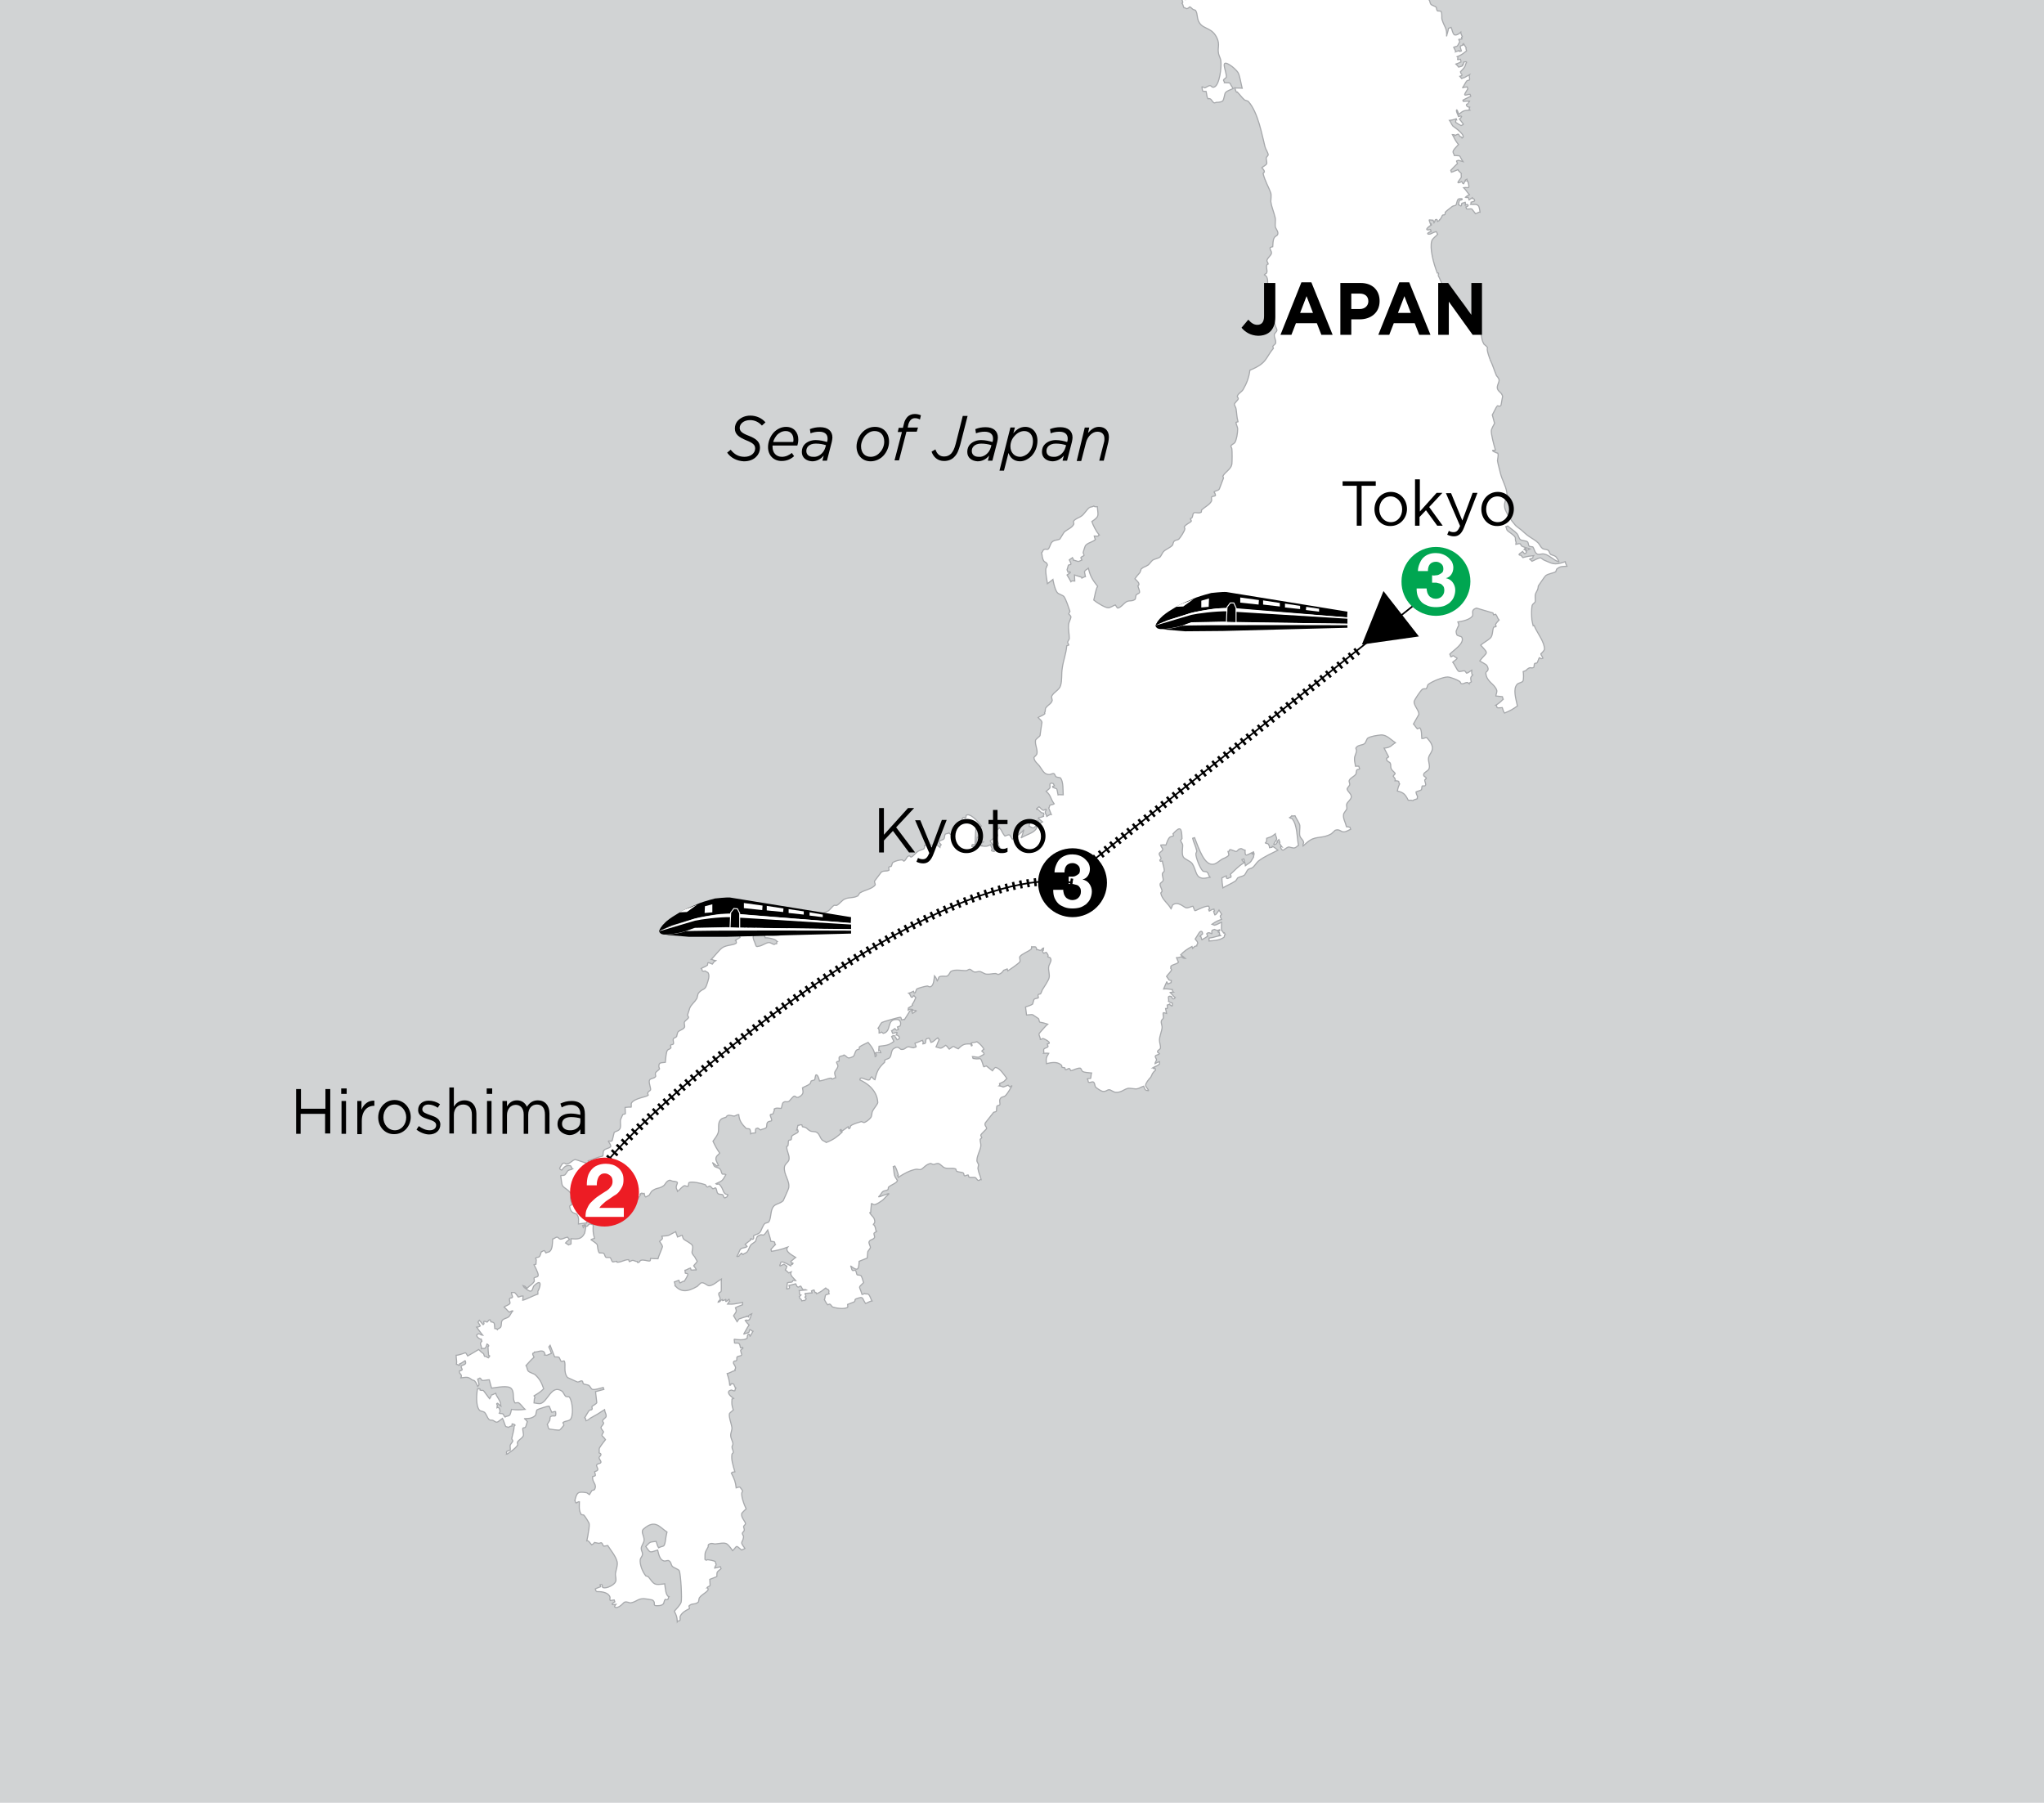 <?xml version="1.0" encoding="utf-8"?>
<!-- Generator: Adobe Illustrator 26.4.0, SVG Export Plug-In . SVG Version: 6.00 Build 0)  -->
<svg version="1.1" xmlns="http://www.w3.org/2000/svg" xmlns:xlink="http://www.w3.org/1999/xlink" x="0px" y="0px"
	 viewBox="0 0 635 560" style="enable-background:new 0 0 635 560;" xml:space="preserve">
<style type="text/css">
	.TRAIN_x0020_TRACKS{fill:none;stroke:#000000;stroke-width:2.5;stroke-dasharray:0.75,1.5;}
	.st0{fill:#D1D3D4;}
	.st1{fill:#FFFFFF;stroke:#A7A9AC;stroke-width:0.35;}
	.st2{fill:none;stroke:#000000;stroke-width:0.5;}
	.st3{fill:none;}
	.st4{fill:#FFFFFF;}
	.st5{stroke:#FFFFFF;stroke-width:0.3;}
	.st6{fill:#00A651;}
	.st7{fill:none;stroke:#000000;stroke-width:2.5;stroke-dasharray:0.75,1.5;}
	.st8{fill:#ED1C24;}
</style>
<g id="Background">
	<rect x="-442.1" y="-487.3" class="st0" width="1576.4" height="1164.1"/>
	<g>
		<path class="st1" d="M451.7,10.7c-0.5-0.6-0.6-1.6-0.9-2.2L450,8.8c-0.1,0.9-0.5,1.8-0.6,2.5c0.2-2.6-0.7-2.9-1.4-5.2
			c-0.2-0.5,0.1-1.8-0.3-2.5c-0.1-0.2-1-0.2-1.1-0.2c-0.3-0.2-0.3-0.8-0.4-1.1c-0.3-0.4-1.4-0.6-1.7-1c-0.3-0.4-0.2-1-0.6-1.4
			c-0.4-0.5-1.4-0.7-1.8-1.2c-0.7-1.2-0.3-2.2-1.5-3c-0.3-0.2-0.9,0.2-1.2,0.2l-3.2-1.6c-1.8-1.8-0.1-2.1-0.2-2.8l-0.2-0.6
			c-1-0.3-1.7-0.3-2.8-0.5c-0.1-1.7-0.4-2.8-1.8-3.8c-0.3-0.2-1.2-0.1-1.5-0.4c-0.6-0.5-0.4-1-0.9-1.6c-0.4-0.4-1.5-0.6-1.9-0.8
			c-2.4-1.4-4.8-2.4-7.1-4c-1.2,0.6-1.8,0.7-2.8,1.1c-0.9-0.9-1.1-1.7-2-2.7c-0.1-0.1-1-0.4-1.2-0.5c-0.8-0.8-2.7-3.1-3.2-3.9
			c-1-1.6-1.5-3-2.3-4.2c0,0.6-0.7,2.1-0.5,2.8c0.4,2,1.4,1.8,1.9,2.5l0.2,0.6c-0.2,0.2-0.3,1.4-0.3,1.7c-0.8,0-0.6-0.7-0.6-0.7
			c-0.1,0-1,0.4-0.5,0.5c-0.5,0-0.6-0.1-0.9,0.1c0.1-0.1-0.6-0.9-0.7-1c0.4-0.4,1-0.7,1.3-0.8c-1.3-0.8-1.9-1.3-2.8-3.1
			c1.5-0.7,2.7-0.8,2.4-2.9c-0.1-0.5-0.7-1-0.7-1c-0.3-0.7,0-1.1-0.5-2.1l-0.9-0.6c-1-1.5-2.4-4.7-2.8-6.3l0.3-0.8
			c-0.1-1.2-1-2.2-1.3-3.3c-0.4-1.7-0.6-3.6-1-5.7l0.2-1.1c-0.2-0.7-0.6-0.6-0.7-1c-0.5,1.1-1.4,2.2-1.9,3.3c-0.2,0.5,0,1.3-0.3,1.7
			c-0.7,0.8-2,1.2-2.8,1.8c-1.7-1.1-3.4-1.2-5.2-1.8c-0.6-0.2-1.5-1.1-2.1-1.1c-1.1,0-1.8,0.8-2.6,0.7c-0.3,0-0.6-0.9-0.8-1.3
			c-0.8,0.1-1.7,0.2-2.5,0.3c0.2,0.8,0.8,1.9,0.8,2.9l-0.6,0.2c-0.1,1.3-0.5,2.7-0.5,3.7c0,0.5,0.4,0.9,0.5,1.4
			c0.1,0.5-0.1,1.9-0.1,2.3c0.1,1,1.5,6.1,2.1,6.9c0,0,0.8,0.4,0.9,0.6c0.5-0.2,1.1-0.6,1.7-0.7c0.1-0.5,0-1.3,0.3-1.7
			c0.7-1,1.7-0.8,2.9-1.8c0.2-0.2,0.1-0.8,0.2-1.1c0.7-1,1.8-0.8,2.9-0.8c0.4-2,0.5-2,1.8-3.6l-0.6-0.7c-0.1,0.1-0.4,0.5-0.4,0.5
			c-0.6,0.2-0.6-1-0.4-1.1c0.2-0.2,0.9-0.2,1.1-0.4c1.4,1,2.1,1.6,3.4,2.9c0,0,1.2,0.5,1.2,0.5c0.9,1.3-0.1,2.6,0.1,3.5
			c0.2,1.3,1.2,2.4,1.4,3.6c0,0.1-0.5,1-0.5,1.2c0.1,1.6,0.6,3,0.8,4.5c-0.5,0-0.9,0.5-1.4,0.6c-0.5,0-1.2-0.9-1.7-1
			c-0.2,0-2.3-0.1-2.3-0.1c-0.3,0-0.8,0.5-1.1,0.4c-0.6-0.1-0.5-0.8-1.1-1.2c-0.3-0.2-1.8-0.4-2.1-0.5c0,0.1-0.8,0.3-0.8,0.3
			c0.1,0.7-0.2,2.1,0.2,2.8c0.1,0.2,0.9,0.3,1,0.9l-0.7,3.8c-0.5,0.6-1.2,0.5-1.9,1.1c-0.4-0.3-1.5-1-1.8-1.2
			c-0.2-0.2-0.1-0.7-0.3-0.8c-0.3-0.2-1.2-0.2-1.5-0.4c-1.1-1.2-1.4-3.3-2-4.4c-0.3-0.6-1.9-1.7-2.2-2.4c-0.5-0.9-0.1-2.4-1-3.5
			c-0.1-0.1-0.6-0.1-0.8-0.3c-1.2,0.1-2.3,0-3.2,0.9l0.2,0.5c0.3-0.3-0.1,1.3-1.4,1.5c-1.6,0.3-2.9-1.7-3.9-1.7
			c-0.4,0-0.8,0.5-1.1,0.4c0.6,2,1.1,3.1,1.3,5c-0.5,0.2-1.2,0.3-1.7,0.7c2.2,0.5,2.3,1.1,3.7,2.7c2.5-0.6,2.3-0.4,3.9,1
			c-0.3,0-0.3,0.7-1,0.7L376-21c-0.2,0.1-0.9,0.5-1.1,0.4c0.1-0.3-0.7-0.3-0.8-0.3c0.3,1.3,1.1,3,1.5,4.6c0.2,0.7,0.4,5.3,0,5.8
			c-0.3,0.3-1.6,0.9-2,1.4c-0.2,0.3-0.5,1.2-0.7,1.6c-0.4-0.1-0.5,0.4-0.8,0.3c-0.1,0-1.2-1.1-2.4-0.3c-0.1,0.1-0.1,0.9-0.2,1.1
			c-1.1,2-0.7,2.7,0.8,4.5c0,0-1.4,0.6-1.1,0.4c0,0-0.7,0-0.9,0.1c0,0.1,0.5,1.1,0.4,1.1c-0.5,0.5-0.8-0.2-1.5,0.3
			c0.1,0.5,0.5,0.6,0,1c0.3,0.3,0.4,1,0.6,1.4c0.3-0.1,0.7,0.3,0.8,0.3c1.4-0.2,0.4-1.3,2,0.2l0.8,0.3c0.8,1.2,0.3,2.6,1.3,4
			c1.4,2,4,1.3,5.5,4.9c0.7,1.8,0.1,2.7,0.3,4.1c0.1,1.2,0.7,1.7,0.8,2.9c0.2,1.7-0.4,7.2-2,7.9c-0.8,0.4-0.9-0.4-1.4-0.4
			c-0.6,0-1.1,0.6-1.7,0.7c-0.1,0-0.5-0.4-0.8-0.3c0,0.2,0.2,1.2,0.2,1.2c0.3,0.3,0.6,0.1,1.1,0.2c0.2,0.8,0.2,1.8,0.6,2.3l0.3-0.1
			c0.8,0.1,0.8,0.8,1.5,1.3c0.2,0.2,0.8-0.2,0.9-0.1c0,0,1.3,0,1.8-0.4c0.5-0.4,0.6-2.3,0.9-2.6c0.6-0.7,1.4-0.8,2.4-1.3
			c-1.5-2.1-0.3-1.7-2.7-1.8c0.1-0.2-0.3-0.6-0.3-0.8c0-0.3,0.9-0.7,0.9-1c0-2-2.1-5.7,1.1-3.7c0.7,0.4,2.2,1.7,2.6,2.5
			c0.5,1,0.9,3.6,1.2,4.7c-0.8-0.1-1.4,0-2.3-0.1c0.1,0.2,0.5,1.8,0.8,1.3c0.8,0.8,1.3,1.6,2.2,2.4c0.2,0.2,1,0.3,1.2,0.5
			c3.1,3.4,4.3,10.7,5.2,14.1c0.2,0.8,0.9,1.7,1,2.5c0,0.2-0.6,0.7-0.6,0.9c-0.1,0.5,0.3,1.5,0.1,1.9c-0.2,0.4-1.2,0.9-1.5,1.2
			c0.3,0.4,0.8,0.7,0.8,1.3c0,0-0.4,0.5-0.4,0.5c0.6,2.4,1.8,4.3,2.4,6.1c0.2,0.5,0,2.1,0,2.6c0.3,2,0.9,3,1.4,5.2
			c0.1,0.5-0.1,2.1,0,2.6c0.1,0.6,0.8,1.3,0.8,2c0,0.9-0.6,0.7-1.1,1.4c-0.5,0.8-0.4,1.9-0.5,2.8c-0.1,0-0.8,0.3-0.8,0.3
			c-0.2,0.7,0.5,1,0.4,1.8c-0.1,0.6-1.3,1.5-1.4,2.2c-0.1,0.3,0.4,0.8,0.4,1.1l-0.3,0.1c-0.6,0.7,0.2,1.9-0.2,2.7
			c-0.2,0.3-0.7,0.3-0.7,0.6c0.8,0.3,0.9,1,1,1.6c0,0.3,0.1,2.8,0,3.2c0,0.2-0.6,0.7-0.6,0.9c0,0.5,0.5,0.9,0.5,1.4l-0.3,0.8
			c0.3,1.5,1,3.4,1.7,3.5c0.3,1.3,0.8,3.2,1.1,4.4c0.1,0.4,0.5,0.9,0.5,1.4c0,0.4-0.8,1-0.8,1.3c-0.1,1.1,0.6,1.7,0.4,2.7
			c0,0.2-0.8,0.8-0.9,1l0.2,0.6c-2.5,3-1.9,4.6-7.3,6.8c-0.3,2.3-1,4.1-2.1,6c-0.5,0.8-1.4,1.1-1.8,2c-0.1,0.2,0.3,0.6,0.3,0.8
			c0,0.5-1.2,1.3-1.2,1.8c0,0.4,0.5,1,0.5,1.4c0.2,1.1,0.2,2.5,0.6,4l-0.6,0.2c0,0.8,0.5,1.3,0.5,2.1c0,1.1-0.3,3.3-0.9,4.2
			c-0.3,0.4-1.1,0.6-1.2,1.1c0,0.2,0.3,0.6,0.3,0.8c0.1,0.6,0.1,4.1,0,4.8c-0.3,1.6-2,2.3-2.8,3.7l0.2,0.6l-1.3,3.4
			c-0.4,0.6-1,0.4-1.6,0.9c0.1,0.1,0.5,1,0.4,1.1c-0.2,0.3-0.9,0.2-1.1,0.4c-0.3,0.2,0,1-0.1,1.3c-0.6,1.2-2,1.8-3.1,2.8l-0.1,0.7
			c-1,0.6-1.7-0.2-2.4,0.3c-0.3,0.2-0.2,1.4-0.7,1.6l-0.3,0.1c0,0.2,0.4,0.7,0.3,0.8c-0.4,0.5-1.8,1-2.2,1.8l0.2,0.5
			c0,0.7-1.4,2.8-1.9,3.3c-0.4,0.3-1,0.2-1.4,0.6c-0.3,0.2-0.4,1-0.5,1.2c-0.8,0.9-1.8,1.1-2.8,2c-0.4,0.4-0.8,1.5-1.2,1.8
			c-0.6,0.4-1.6,0.5-2.2,0.9c-0.3,0.2-1.1,1.3-1.4,1.5c-0.9,0.6-1.5,0.6-2.1,1.2c-0.1,0-0.4,1.1-0.5,1.2c-0.7,0.8-1,1.1-1.5,1.9
			c0.4,0.5,1.9,1.5,0.9,2.2c0.2,0.8,0.6,1.4,0.5,2.1c-0.1,0.2-0.9,0.5-1,0.7c-0.2,0.2-0.2,1.3-0.4,1.4c-1,0.7-1.6,0.2-2.6,0.7
			c-0.8,0.4-1.8,1.9-2.8,2c-0.1,0-0.6-0.9-0.7-1c-0.6,0.2-1.6,0.9-2.2,0.9c-1,0-3.7-1.7-4.5-2.4c0.4-1.5,0.5-3,1.2-4.3
			c-1.8-2.2-2.3-3.3-2.9-5.6c-0.8,0.7-0.8,0.4-1.2,1.1l0.3,1.5c-0.3,0-0.8,0.4-1.1,0.5l-0.1-0.3l-2.2-0.7c0,0.5,0.1,1.4,0.1,1.9
			c-0.5,0-0.9-0.2-1.2,0.2c-0.5-0.9-0.7-1.3-1.2-2.1l1-0.7c0-0.6-0.4-0.1-0.7-0.1c-0.1-0.2-0.2-0.7-0.3-0.8l0.4-1.4
			c0.1-0.2,0.8-0.2,0.8-0.3c0.1-0.3-0.5-1.4-0.5-1.4c0.5-0.4,0.7-0.4,1-0.7c0.1,0.1,0.3,0.7,0.3,0.8c0.3,0,1.2,0.4,1.5,0.4
			c0.4,0,0.8-0.4,1.1-0.4c0.1-0.2-0.4-0.6-0.3-0.8c0-0.2,0.9-0.5,1-0.7c0-0.1-0.3-0.7-0.3-0.8c0-0.2,0.6-2.1,0.7-2.2
			c0.8-1,2.1-1,3.1-1.9c0,0-0.4-1-0.4-1.1c0,0,1.4,0,1.1,0.2c0.2-0.2,0.1-0.4,0.5-0.5c-1-1.2-1.9-3-2.3-4.2c2.5-1.7,1.9-1.8,1.7-4.6
			c-0.4,0-0.8,0.1-1.1-0.2c-0.4,0.3-1,0.2-1.4,0.5c-0.7,0.5-1.6,2-2.3,2.5c-0.9,0.7-1.9,0.8-2.6,1.7c-0.1,0.2,0.2,0.8,0.1,0.9
			c-0.6,1.2-1.8,1.5-2.9,2.4c-0.3,0.3-1.3,2.1-1.4,2.2c-0.7,0.5-1.7,0.2-2.5,1c-0.4,0.3-0.7,1.7-1.1,2.1c-0.5,0.4-0.8-0.2-1.5,0.3
			c-0.2,0.1-0.3,0.7-0.6,0.9c0.2,0.7,0.1,1.7,0.7,2.6c0.3,0.4,0.9,0.3,1.1,1.2c0,0-0.5,1.1-0.5,1.2c-0.1,1.6,0.3,3,0.5,4.6
			c0.8-0.6,1-0.7,1.7-1.3c0,0,0.5,2.9,1.3,4c0.4,0.6,1.8,0.8,2.2,1.4c0.6,0.9,1.4,3.3,1.8,4.5l-0.4,0.8c0,0.1,0.7,0.5,0.7,1
			c0,0.4-0.7,1.7-0.7,2.2c-0.2,1.6,0.2,2.8,0.2,4.5c0,0.2-0.6,0.9-0.5,1.2c0,0.2,0.4,0.6,0.3,0.8l-0.6,0.2c-0.2,2.6-1.1,4.6-1.4,7
			c-0.3,1.8,0,3.6-0.5,5.3c-0.4,1.5-2.1,2-2.8,3.4c-0.1,0.2,0.2,1,0.2,1.2c-0.2,1.1-1.3,1.4-2,2.4c-0.3,0.4,0,1-0.4,1.5l0.1,0.3
			c-0.5,0.5-1.7,0.9-2.1,1.2c0.4,0.5,1.1,0.8,1.2,1.5c0,0-0.6,3.9-0.6,4.1c-0.2,0.4-1.3,1-1.4,1.5c-0.2,1.5,0.8,3,0.4,4.3
			c0,0.1-0.9,1-0.9,1c0.1,1.3,1.3,2,1.7,2.6c1.1,1.5,1.4,2.6,3,2.7c0.6,0,1-0.4,1.5-0.3c0.3,0.1,0.4,0.8,0.7,1
			c0.3,0.2,1.3,0.2,1.4,0.4c0.9,1.2,0.7,3.9,0.8,5.2c-0.5,0-1.4-0.1-1.6,0c-0.1-0.5-0.3-1.7-0.4-1.8c0-0.1-1.2-0.5-1.2-0.5
			c-0.3-0.5,0.2-0.3,0.5-0.5c-0.1-0.2-0.4-0.6-0.3-0.8c-0.3,0.3-0.4-0.3-1,0.1c-0.3,0.2,0,1.1-0.1,1.3c-0.2,0.4-1,0.9-1.2,1.1
			c1.6,1.4,1.2,2.1,2.5,3.9c-0.4,0.3-1,0.2-1.4,0.5c-0.1,0.1,0,0.5-0.3,0.8c0.1,0.3,0.8,2,0.8,2c-0.3-0.1-1.1,0.4-1.4,0.6
			c-0.1-0.5-0.5-0.9-0.5-1.4c0-0.1,0.4-0.5,0.3-0.8c-0.3-0.1-0.5,0.3-0.8,0.3c-0.5,0-1-0.8-1.4-1.1c-0.2,0.2-1.5,1-0.4,0.8
			c0.2,0.2,0.8,0.7,1,0.9c-0.2,0.1,0.8,0.3,0.8,0.3s0.3,0.5-0.1,0.7l0.1,0.3c-2,0.8-2.3,0-0.3,1.7c-0.4,0.3-0.7,0.3-1,0.7
			c0,0-0.4-1.1-0.4-1.1c-1.1-0.2-0.5,0.7-1,0.7l-0.6-0.7l-1,0.7c0,0-0.2,1-0.2,1.1c0.3,0,1,0.5,1.2,0.5c0.9-0.1,1.3-1.8,1.1-0.4
			c0,0.2,0,0.5-0.1,0.7c-1,1.4-3,1.7-4.7,2.8c0.5-0.9,0.6-1.7,0.9-2.6c-1,1.3-2.1,1.8-3.6,3c0,0-0.8-1.3-0.8-1.3
			c-0.5-0.2-0.8,0.1-1.5,0.3c-0.9-1-0.8-1.5-1.7-2.6c-0.1,0.3-0.8,0.6-0.9,1c-0.1,0.6,0.2,0.8,0.3,1.5c-0.7,0.5-1.3,0.9-2.3,1.6
			l0.8,1.3c0.7-0.5,0.9-0.8,1.5-1.2l0.3,0.8c-0.6,0.2,0.3,0.8,0.4,1.1c-0.8,0.2-1.1-0.4-1.6,0c-0.3,0.2-0.1,1-0.1,1.3
			c-0.2,0-1.5-0.2-0.6-0.7c-0.2-0.5-0.4-0.9-0.6-1.4c-0.9,0.5-1.3,0.6-2.7,0.4c0.4-0.5-0.4-0.2-0.4-0.2l-0.2-0.6
			c0.3-0.1,0.9-0.2,1.1-0.4c-0.2,0-1.5-1-1-0.9l-0.3-0.8l-0.6,0.2c-0.2,1-0.3,1.8-0.5,2.8c-0.4,0.1-1.2,0.1-1.2,0.2l0.1-0.7
			c0.1-0.1,0.6,0,0.9-0.1c0.1-1.7,0.1-3.3,0.3-5c1.1-0.4,0.8-0.2,1.7-0.7c-1-1.3-3-3.6-4.3-3.5c-0.8,0.1-0.3,0.7-0.6,0.9
			c-0.4,0.3-0.3-0.4-0.9,0.1c-0.1,0-0.4,1.1-0.5,1.2c-0.3,0.2-0.8,0.2-1.1,0.4c-1,0.8-1.3,2.6-1.8,3.6c-0.4,0-0.6-0.3-0.9-0.6
			c-0.2,0.3-0.8,0.2-1.1,0.4c-0.3,0.3-0.2,1.1-0.4,1.4c-0.4,0.5-1,0.4-1.6,0.9c0.2,0.7,0.4,0.6,0.7,1c-0.2,0.3-0.4,0.4-0.4,0.8
			l-0.5-0.4c-0.2-0.2-0.7-0.3-0.3-0.8c-1.4,0.6-2.6,0.7-4,0.6c0,0.4,0.1,0.8-0.2,1.1c0.4-0.1-1.7,0.6-1.9,0.8
			c-0.3,0.2-1.6,1.6-1.9,1.7c-0.6,0.2-0.3-0.7-1.1-0.2c-0.5,0.3-0.7,1.3-1.3,1.5l-0.5-0.4c-0.8,0-2.1,0.3-2.9,0.8
			c-0.2,0.1-0.4,1.1-0.5,1.2c-0.3,0.2-0.6,0-0.8,0.3c0,0,0.1,0.9,0.1,0.9c-0.8,0.5-1.4,0-2.4,0.6l-2.1,2.8c-0.1,0.3,0.3,1,0.2,1.2
			c-1,1.3-3.2,1.5-4.8,2.5l-0.6,0.9c-1.6,0.8-2.6,0.3-4.1,1c-0.6,0.2-1.8,1.6-2.2,1.8c-0.7,0.4-0.6-0.1-1.2,0.2
			c-0.3,0.2-1.4,1.5-1.6,1.6c-1.2,0.7-3,1.2-4.6,1.5c-1.4,0.3-3.1-0.5-4.7,0.3l-0.6,0.9c-2.5,1.6-3,2-3.4,4.5
			c-2.9,0.7-4.5,0.6-6.8,0.1c0.2,0.1,0.3,0.9,0.4,1.1c1.1,0,1.9,0.2,2.8,0.5c0.5,0.2,0.3,0.1,0.9,0.6c-0.1,0-0.1,0.5-0.1,0.7
			c-0.1,0-0.8,0.2-0.8,0.3c-0.5-0.1-1.1-0.7-1.8-0.6c-1,0.2-1.8,0.9-2.8,1.1c-1.2,0.3-0.9,0.1-1.4-1.1l-0.1-0.3c0,0.2-0.4-1-0.4-1.1
			c-0.2-2.2,2.1-2.1,3.8-3.4c2.6-2.1-2.3-0.4-3.4-0.3c0,0.1-0.1,0.7-0.1,0.7c-0.2,0.1-0.6,0.3-0.8,0.3c-0.7,0.1-1.2-1.1-2.2-0.7
			c-0.2,0.1,0.6,0.7,0.6,0.7c-0.5,0.3-1.5,0.3-2,0.8l0.1,0.3c0.2,0.6,0.1,0.7-0.2,1.1l0.1,0.3c-0.4,0.2-2,1.3-1.3,0.8
			c0,0.3,0.3,0.8,0.1,1c-1,0.7-3,0.5-4.3,1.4c-0.8,0.5-2.4,2.6-3.4,3.6c0.2,0,1.1,0.5,1.2,0.5c-0.8,0.5-0.5,0.6-0.9,1
			c-0.3-0.1-1.1-0.6-1.4-0.4l-0.1,0.7c-0.6,0.5-1.4,0.7-1.9,1c0.2,0.1,0.2,0.7,0.3,0.8c0.2,0.2,0.6,0,0.9,0c0.2,0.3,0.8,0.4,0.9,0.6
			c0.6,1-0.1,2.6-0.3,3.3c-0.7,2.4-1.3,1.3-2.7,3c-0.3,0.4-0.3,1.4-0.6,1.8c-0.6,1-1.6,1.7-2.1,2.8l-0.7,2.2c0,0.2,0.4,0.6,0.3,0.8
			c-0.2,0.5-1.2,1-1.3,1.5c-0.1,0.5,0.3,1.2,0,1.6c-0.5,0.7-1.5,0.8-2,1.4c-0.1,0.1-0.4,1.4-0.4,1.4c-0.2,0.3-0.9,0.4-1,0.7
			c-0.2,0.5,0.2,1.2,0,1.6c-0.1,0.2-0.7,0.2-0.8,0.3c-0.3,0.2,0.2,0.7,0,0.9c-0.2,0.4-0.7,0.4-1,0.7c-0.5,0.5-0.6,3-0.7,3.8
			c-1.3,0.2-2.1-0.1-2,1.4l0.2,0.6c-0.3,0.6-1.2,0.8-1.3,1.5c-0.1,0.3,0.3,0.7,0,1c-0.5,0.6-1.5,0.4-1.8,1c-0.4,0.6,0.5,2.6,0.3,3.1
			c-0.1,0.2-0.6,0.4-0.7,0.6l-0.2,0.4l0.2,0.6c-0.6,0.6-4.2,0.9-5.2,2.4c-0.2,0.3,0,1-0.1,1.3c-0.7,0-1,0-1.9,0.1l0.1,1.9
			c0,0.2-0.7,0.2-0.8,0.3c-0.1,0.1-0.6,1.4-0.7,1.6c-0.2,1,0.3,2.4-0.4,3.1c-0.5,0.5-1.2,0.5-1.6,0.9c0,0-0.6,2.5-0.6,2.5
			c-0.6,0.5-0.9-0.1-1.2,0.2c0.4,0.7,0.9,1.3,0.7,1.7c-0.5,0.6-1.6,0.5-2.1,1.2c-0.3,0.3-0.2,1.3-0.3,1.7c-2.2,0.5-2.8,1-4.6,1.5
			c0.1,0.7,0.4,0.5,0.1,0.9c-0.5-0.1-3.8-1.3-4.1-1.3c-1,0.2-1.4,1.2-2.7,1.4c-0.3,0-0.6-0.6-1.3-0.1l-0.8,1.3
			c-0.2,0.3,0.5,0.7,0.6,0.7c0.6-0.6,1-1.7,2.7-1.4c0.2,0,0.5,1,0.7,1c-0.4,0.3-0.9,0.2-1.4,0.5c-0.2,0.1-0.8,1.3-1.1,1.4
			c-0.6,0.3-0.9,0-1.2,0.2c0.1,0.7,0.3,2.6,0.5,3c0.5,1,2.5,1.5,2.8,3.1l-0.3,0.8c0.1,0.9,0.3,1.4,0.5,2.1c-0.3,0.2-0.8,0.3-0.7,0.6
			c0.3,2.4,2,2,2.2,2.4c0.8,1.1,0.5,2.1,0.5,3c0.7-0.1,1.4-0.2,2.5-0.3c0-0.4,0.6-0.5,0.6-0.9c0-0.4-0.5-0.8-0.4-1.1
			c0-0.3,1.2-1.9,1.4-2.2c1.8,0.6,3.4,1.3,5.2,1.8c0,0.5-0.1,0.8,0.2,1.2c0.5-0.2,1,0.3,1.1,0.2c0.5-0.2,0-0.5,0-0.9
			c0.3,0.1,0.9,0.5,1.2,0.5c2.5-0.3,2.6-1.1,3.9-2.5c0-0.1-0.4-0.8-0.3-0.8l0.6-0.2c0-0.4-0.5-0.9-0.6-1.4c0-0.4,0.5-1.8,0.5-2.1
			l-0.2-0.6c0.6-0.8,0.8,0.6,1,0.9c0,0-0.2,0.9,0.7,1l0.1,0.3c0,0,1.5-0.8,1-0.7c0.3-0.5,0.5-0.8,0.8-1.3c-0.6-0.1,0.4-0.5,0.4-0.5
			c0.4,0.5,0.1,0.1,0.7,0.1c0,0.1,0.3,1.1,0.4,1.1c0.3,0.1,0.8-0.5,1.1-0.4c0.1-0.1,0.7-1.2,0.8-1.3c1.5-1.3,2.3-0.7,3.8-1.8
			c0.5-0.4,0.8-1.5,1.9-1.7l0.8,0.3c2.7,0.2,1,0.8,1.2,2.1c0,0.3,0.4,0.8,0.4,1.1c0.5-0.3,1.5-1.7,2.2-1.8c0,0,0.9,0.3,1.1,0.2
			l0.2-1.1c0.8-0.6,4.3,0.3,5.1,0.6c0.2,0.1,0.4,0.7,0.6,0.7c0.2,0.1,0.6-0.3,0.8-0.3c0.2,0,0.8,0.8,1,0.9c0.1,0,0.8-0.4,0.8-0.3
			c0.4,0.3,0.3,1.3,0.7,1.7c0.3,0.4,1.1,0.2,1.5,0.4c0.3,0.3,0.3,1,0.7,1c0.2,0,0.6-0.4,0.8-0.3c-0.3-0.3,0.4-0.6,0.1-0.7
			c-1.8-0.3-1-1.5-2.6-3.2c-0.3-0.3-0.7,0.2-1.1-0.2c2.2-1,2-0.9,3.1-2.8c-0.3-0.3-0.9-0.1-1.1-0.2c-0.3-0.3-0.3-1-0.6-1.4
			c-0.4-0.6-1.2-0.6-1.7-0.9c-0.5-0.4-0.4-0.9-0.8-1.3c0.4,0.3,1,0.7,1.4,1.1l0.5-0.2c-0.2-0.5-0.8-1.4-0.8-2c0-0.9,0.7-1.2,1.2-1.8
			c-0.9-1.3-1.3-2-2.1-3.7c0.5-0.7,1.3-1.7,1.6-2.6c0.4-1.5-0.3-3.1,0.9-4.2c0.4-0.4,1.2-0.5,1.7-0.7c-0.3,0,0.3-0.5,0.4-0.5
			c0.6-0.2,1.6,0.2,2,0.2c0.5-0.1,0.9-0.5,1.4-0.5c0.2,2,0.9,2.9,2.3,4.3c0.1,0.1,1,0.1,1.1,0.2c0.3,0.4,0.2,0.9,0.3,1.5
			c0.5-0.3,0.9-0.2,1.5-0.3c0-0.2,0-1.2,0.1-1.3l0.6-0.2c0.1,0,0.8,0.6,0.9,0.6c0.4-0.3,1.3-0.3,1.7-0.7c0.4-0.4,0-1.4,0.6-1.8
			c0.2-0.2,1-0.2,1.1-0.4c0.2-0.4-0.5-1.4-0.4-1.8c0-0.2,0.7-0.2,0.8-0.3c0.2-0.2,0.3-0.9,0.5-1.2l-0.1-0.3c0.7-0.5,1.5-0.2,2.2-0.2
			c0.2-0.4,0.3-1.6,0.6-1.8c0.7-0.6,1,0,1.8-0.4c0.2-0.1,1.2-1.5,1.6-1.6c0.6-0.2,0.6,1.1,2.2-0.2c0.9-0.8,0.5-1.5,0.4-2.4
			c0.9-0.5,1.7-0.7,2.4-1.3l0.3-0.8c0.3-0.2,0.9-0.2,1.1-0.4c0.1-0.2,0.2-1.4,0.4-1.5c0.6-0.3,1.1,1.9,1.1,1.9
			c1.6-0.3,2.7-0.8,2.9-0.8c1.1-0.3,1,0.2,1,0.2c0.3,0,0.8-0.5,1.1-0.4c0-0.4-0.3-1-0.3-1.5c0-0.7,1.1-1.5,1-2.3
			c0-0.3-0.5-0.8-0.4-1.1c0-0.1,0.8-0.3,0.8-0.3c0.1-0.4-0.2-1.1,0.1-1.3c0.4-0.4,1-0.2,1.4-0.6c1.2,0.5,0.8,1.5,2.8,0.5
			c0.5-0.2,0.6-1.6,1.1-2c0.3-0.3,0.6-0.1,0.8-0.3l0.1-0.7c0.7-0.5,2.1-1.1,2.7-1.4c1.3,1.6,2,2.5,2.2,4.6c0-0.1,0.6-0.6,0.3-0.8
			l-0.2-0.6c0.2-0.1,1.1,0,1.6,0c-0.2-0.3-0.1-1-0.6-0.7c0,0,0.1-1.2,0.1-1.3c2.2-0.3,2.9-0.2,4.6-1.5L277,322c0.7-0.6,1.2-0.1,1,0
			c0.1,0,0.6,0.8,0.7,1c1.6-0.5,0.1-1.6-0.3-1.5c0,0,0-0.1,0.2-0.4c0.5-0.9-0.7-0.1-1.3-0.1c0,0-0.3-0.8-0.3-0.8
			c0.1,0,0.7-0.5,1-0.7c0.1,0.1,0.4,0.5,0.5,0.5l0.6-0.2c0,0-0.3-0.8-0.3-0.8c0.2-0.1,0.7-0.2,0.8-0.3c0.4-0.7,0.2-1.9-0.8-2
			c-3.6-0.3-1.6,3.7-4.4,4.3l-0.5-0.4c-0.2,0.1-0.6,0.3-0.8,0.3c0-0.2,0.1-1.4-0.3-1.5c0.4-0.5,0.7-1.4,1.2-1.8
			c0.3-0.2,5.4-1.7,5.8-1.6c0.1,0,0.3,0.8,0.3,0.8c0.5,0,0.5-0.2,0.9-0.1c0,0,1.6-2.5,1.6-2.6c0.4-0.4,1.4-0.2,0.7,0.1l0.2,0.6
			c0.5-0.3,1.1-0.8,1.3-0.8c-0.1,0-0.8-0.2-1.1-0.2c-0.4-0.1,0.4-0.2-0.8-0.3c-0.5,0-0.1-0.1-0.8,0.3c0-0.1,0.1-0.7,0.1-0.7
			c0.6-0.4,0.9-0.5,1.3-0.8l-0.1-0.3c0.6-0.8,0.7-1.3,1.1-2.1c-0.2-0.2-0.6-0.6-0.6-0.7c-0.2,0.1-0.3,0.7-0.7,0.6
			c-0.2,0-0.6-1.2-0.8-1.3c0.5-0.1,0.9-0.4,1.4-0.6c0.2,0.3,0,0.7,0.5,0.5c0.1-0.1,0.4-1.1,0.5-1.2c0.3-0.2,2.4-0.8,3.2-0.9
			c0.3-0.1,0.7,0.5,1.3,0.1c0.8-0.5,0.9-2.4,1-3.3c0.4,0.4,0.8,1.3,0.9,1.6c0.2-0.2,0.4-1.1,0.5-1.2c0.7-0.5,2-0.1,2.5-0.3
			c0.7-0.3,0.9-1.3,1.3-1.5c1.3-0.7,3.7-0.1,4.7-0.2c0.3,0,0.8-0.5,1.1-0.4c0.3,0,0.9,0.7,1.3,0.8c0.7,0.2,1.1-0.2,1.9-0.1
			c0.5,0.1,1.4,0.8,2,0.8c0.9,0.1,1.9-0.2,2.8-0.2l0.8,0.3c1.2-0.3,1.6-1.2,1.7-1.3c0.2-0.1,0.9-0.3,1.1-0.4l0.2,0.6
			c0.2-0.1,3.5-2.4,3.7-2.8c0.3-0.4-0.2-1.3,0-1.6c0.6-0.9,2.7-1.6,3.6-2.4l0.1-0.7c0.2,0.1,1-0.1,1.3,0.1c0.1,0.1,0.3,0.7,0.3,0.8
			c0.4-0.1,0.9,0.3,1.1,0.2c0.8-0.2,0.2-0.5,1-0.7l-0.1,0.7c-0.6-0.2,0,0.8,0.1,0.9c0.2,0,0.7-0.3,0.8-0.3c0.1,0.2,0.9,0.9,0.5,1.4
			c0.3,0.3,0.8-0.1,1,0.9c0.1,0.6-0.7,1.7-0.7,2.2c-0.2,1.2,0.4,2.3,0.1,3.5c-0.2,0.8-1.6,2.9-2.1,3.7c-0.1,0.2-0.4,1.1-0.5,1.2
			c-0.3,0.2-0.6,0-0.8,0.3c-0.1,0.1,0.1,0.9,0.1,0.9c-0.3,0.3-1.1,0.2-1.4,0.6l-0.4,1.4c-0.5,0.4-1.7,0.7-2.2,0.9
			c0.1,0.7,0.2,1.8,0.3,2.5c0.4,0,1.5-0.2,1.9-0.1l1.8,1.2c0.2,0.2,0.2,0.9,0.4,1.1c0.1,0,2.3,0.5,2.5,0.6c-0.3,0.2-2.6,2.8-2.7,3
			c-0.1,0.6,0.4,1.1,0.4,1.8c0.4,0,0.5-0.3,0.8-0.3c0.3,0,3.3,1.5,1.3,1.7c0,0.1,0.4,0.8,0.3,0.8c-0.3,0.4-1,0.4-1.3,0.8
			c-0.2,0.3,0.1,1-0.1,1.3c0.6,0,1.1-0.1,1.6,0c-0.8,1.3-0.9,1.7-0.7,3.2c1.7-0.4,3.1-0.6,4.3,0.2c1.2,0.8-0.5,0.8,1.4,1.1l0.2,0.6
			c0.3,0.1,0.8-0.4,1.1-0.4c0.3,0,0.3,0.4,0.6,0.7c0.9-0.2,2-0.9,2.9-0.8c0.2,0,0.5,0.9,0.7,1c0.6,0.4,2,0.4,2.8,0.5
			c-0.2,0.5-0.1,1.2-0.3,1.7c-0.3,0-0.9,0-1,0.1c0.2,0.1,0.2,1,0.4,1.1c0.6,0.2,1.1-0.4,1.6,0c0.3,0.3,0.3,1,0.5,1.4
			c0.3,0.4,1.7,1.3,2.2,1.4c1.1,0.2,1.4-0.5,2.1-0.5c0.4,0,1.4,0.8,2,0.8c1.7,0.1,2.4-0.8,3.7-1.2c0.8-0.2,2.3,0.3,3,0.1
			c0.6-0.1,1.3-0.6,2-0.8c0.3,0.7,0.3,1.1,0.8,1.3l0.7,0.1c0.2-0.1-0.9-1.2-0.9-1.6c-0.1-0.6,1-2,1.6-2.6l0.2-0.4l0.2-0.4
			c0,0,0.1-0.4,0.2-0.4c0.3-0.5,0.4-0.5,0.9-1l-0.2-0.6c-0.5,0.4-0.5-0.1-0.7-0.1c0.8-0.5,1.4-0.5,2.1-1.2c0.1-0.1,0-0.6,0-0.7
			c-0.6,0.2-0.5,0.1-1.4,0.6c0-0.3,0.5-1,0.5-1.2c0-0.2-0.5-0.9-0.4-1.1c0.2-0.5,0.9-0.3,1.3-0.8c-0.1-0.2-0.7-0.3-0.6-0.7
			c0-0.3,0.9-0.7,0.9-1c0.1-1-0.3-1.5-0.3-2.5c0-1.2,0.7-2.7,0.8-3.8c0.1-0.8-0.4-1.4-0.2-2.2c0.1-0.4,0.5-0.5,0.6-0.9
			c0.1-0.5-0.2-1.2,0-1.6c0-0.1,1,0.2,1,0.2l-0.3-1.5c0.7,0,0.6-0.2,0.6-0.2l-0.1-0.9c0.2-0.1,0.7-0.2,0.8-0.3l0.1,0.3l0.4,0.2
			c0.4,0.6,0.3-0.8,0.3-0.8c-0.2-0.1-1.1-0.4-1.2-0.5c0.3-0.7-0.6-1.9,0.7-1.6c0.6,0.1,0.1,0.3,0.6,0.7c0.4,0.3,0.8-0.3,0.8-0.3
			c-0.7-0.5-1-1.1-1.6-1.6c0.2-0.1,0.5,0,1-0.1c-0.2-0.1-0.3-0.7-0.3-0.8c-0.8-0.1-1.7-0.3-2.7-0.2c0.4-0.9,0.6-1.5,1-2.3
			c0,0.1,0.3,0.8,0.3,0.8c0.3-0.1,0.8-0.5,1.1-0.4c-0.2-0.2,0-0.4,0-0.7c0,0-1-0.2-0.8-0.3l-0.7-1c0.4-0.6,1.2-1.3,1.5-1.9
			c0.2-0.5-0.5-0.5-0.1-0.9l-0.1-0.3c0.6-0.7,1.8-0.6,2.4-1.3l-0.6-1.4c0.6,0,1.5-0.3,1.5-0.3c0.5,0.5,1.1,0.5,1.2,0.5
			c-0.6-0.5-0.8-0.7-1.4-1.1c0.9-1,2-1.8,3.5-2.6l0.2,0.6c0.5-0.4,0.5-0.7,1.3-0.8c-0.1-0.4,0.3-0.6,0.3-0.8
			c-0.1-0.7-0.5-0.8-0.8-1.3c0.3-0.4,1.2-2,1.4-2.2c0.9-0.7,0.9,0.6,0.9,0.6l-0.7,0.6c0.1,0,0.5,1.2,0.5,1.4c0-0.1,0.4-0.5,0.5-0.5
			c0.3-0.1,0.9-0.6,1.3-0.8c0,0-0.4-0.8-0.3-0.8c0.7-0.6,1.1,0,1.6,0c0-0.5-0.2-0.9,0.2-1.1c0.3-0.1,0.6-0.2,0.6-0.2
			c0.5,0.3,1,0.3,1,0.3l0.6-0.2c0.1,0.6-0.1,0.1-0.5,0.5l0.1,0.3c0.3-0.4,0.5,0.6,0.3,0.8c0,0,0.2,0,0.4,0.2c-1.6,0.3-2,0.6-3.6,0.8
			c0,0,0,0.7,0,0.9c1.1-0.1,3.3-0.1,4.7-1.2c0.1-0.1,0-0.6,0.3-0.8c-0.1-0.1-0.2-0.9-0.5-0.5c-0.3-0.4-0.2-0.6-0.6-0.7
			c-0.1-0.6,0-2.1,0-2.6c-0.7,0.2-1.5,0.8-2.2,0.9l-0.8-0.3c1.6-1.1,2.1-1.2,3-1.5c-0.1-0.3-0.5-0.8-0.4-1.1l0.4-0.5l-0.8-1.3
			c-0.2,0.3-0.9,1.5-1.3,1.5c0,0-0.4-1-0.4-1.1c0.6-0.1,0.1-0.3,0.1-0.7c-0.6,0.1-0.5,0.1-1.4,0.6c-0.1-0.3-0.5-0.5,0.1-0.7
			c0-0.1-0.3-0.8-0.3-0.8c-1.2-0.2-3.9,1.4-4.3,1.4c-0.1,0-0.5-1.3-0.6-1.4c-0.7,0.1-1.4,0.6-2.1,0.5c-0.7-0.1-2.5-2.2-4.2-0.9
			c-0.1,0.1-0.3,0.9-0.5,1.2c-1-1.8-2.8-2.8-3.2-4.9l0.4-0.5c0-0.9-0.7-1.5-0.6-2.3c0-0.3,0.8-0.7,0.9-1c0.2-0.7-0.3-1.5-0.2-2.2
			c0-0.3,0.6-0.6,0.6-0.9c0-0.9-0.5-2.1-0.6-3c-0.5-0.1-0.6,0.4-0.8-0.3c0,0,0.4-0.5,0.4-0.5c0-0.4-0.5-0.9-0.6-1.4
			c0-0.6,1.1-0.9,1.1-1.4c0-0.5-0.6-0.9-0.6-1.4c0.7-0.1,0.9-0.1,1.6,0c0.3-0.7,0.6-2,1.3-2.5c0.3-0.2,0.9-0.2,1.1-0.4l-0.2-0.6
			c2.3-2.5,2.7-1.9,2.8,1.5l-0.4,0.5c0,0.5,0.5,0.9,0.6,1.4c0.1,0.6-0.4,2.8,0.2,3.8c0.5,0.8,2.2,1.2,2.8,2.1c1.2,1.9,1,3.9,2.7,4.4
			c0.9,0.3,1.7,0,2.8-0.2c-0.5-0.6-0.4-1.1-0.9-1.6c-0.3-0.2-1.2-0.1-1.4-0.4c-0.9-1-2.1-4.1-2.1-5.3l0.3-0.8c-0.3-1.5-1-2.7-1.3-4
			l0.6-0.2c1.4,3.5,3.1,9,6.1,8.2c0.8-0.2,1.7-1.1,2.6-1.6c0,0,1.4-0.5,1.9-1.1c0.1-0.2-0.1-0.9-0.2-1.2c0.7-0.1,0.2-0.5,0.7-0.6
			c0.2,0,1.6,0.6,1.8,0.6c0.7-0.2,0.5-0.8,1.6-0.9c0.2,0,0.8,0.5,1.2,0.5c0,0.2-0.1,1.4,0.3,1.5c0.3,0.1,1.3-0.5,1.7-0.7
			c0.3,0.4,0,0.5,0.5,0.4c0-0.4-0.5-0.5,0.1-0.7l0.2,0.6c-0.1,0.3-0.1,0.8-0.2,1.1c-0.1,0.2-0.7,1.1-0.8,1.3
			c-0.5,0.6-0.8,0.6-1.7,1.3c-0.1-0.8-0.4-1.7-0.5-2.1l-0.6,0.2c-0.1,0.1,0.6,0.8,0.7,1c-1.9,1.1-2.8,2.3-4.4,3.7
			c0.3-0.1,0.4,0.6,0.3,0.8c-0.4,0-0.8,0.4-1.1,0.4c-0.5,0-0.3-0.8-0.3-0.8c-0.5,0-1,0.5-1.4,0.6c0,1.1,0.1,1.8,0.3,3.1
			c1.3-0.8,2.5-1.2,4-2.2l0.6-0.9c0.6-0.4,1.4-0.4,2-0.8c0.5-0.4,0.8-1.4,1.2-1.8c0.4-0.3,1-0.3,1.4-0.6c0.6-0.4,1.3-1.6,1.8-2
			c1.9-1.5,4.6-2.6,6.1-3.4c-0.2-0.2-1.9-1.5-1.8-1.2c0.2,0.4-0.2,0.3-0.8,0.4c0-0.4-0.3-1.1-0.5-1.2c0,0-1-0.2-0.8-0.3
			c0.5-0.3,0.4-1,0.4-1.4c1.7-0.6,1.4-0.4,2.7-1.4c0,0.7,0.5,1,0.4,1.8c0,0-1.9,2.4-0.1,1.3c0.1,0,0-0.3,0.5-0.5
			c-0.8,0.1,0.3-0.8,0.3-0.8l0.3,0.8c-0.5,0,0.3,1,0.6,1.4c-0.9-0.4,0,1.2,0.4,1.1c0.2,0,1.1-0.9,1.8-1c0.2,0,1.4,0.4,1.7,0.3
			c0.8-0.2,0.9-0.7,1.3-0.8c-0.5-2.2-0.3-6.3-2-8.3c-0.1-0.1-0.6-0.1-0.8-0.3c0.4-0.2,0.5-0.4,0.7-0.6c0.2,0.2,0.6,0,1,0
			c0.5,1.1,1.3,2.1,1.5,3c0.1,0.5-0.2,2.5,0,3.2c0.3,1,1,1.1,1.2,2.1c0,0.2-0.3,0.5-0.2,1.1c0.7-0.6,1.5-1.4,2.2-1.8
			c2-1.3,4-0.5,6.6-2l1.2-1.1c1.4-0.5,1.7,0.6,2.8,0.5c0.5,0,1.3-0.5,2-0.8l-0.2-0.6c-0.3-0.1-0.7-0.2-1.1-0.2
			c-0.4-1.6-1.1-2.5-0.9-3.8c0-0.4,0.8-1.3,1-1.7c0.1-0.5-0.2-1.1,0-1.6c0.3-0.7,1.4-1.4,1.4-2.2c0-1-1.1-1.5-1.3-2.4
			c0-0.3,0.7-1,0.8-1.3c0.1-0.4-0.2-0.9-0.2-1.2c0.2-0.9,1.5-1.3,2.1-2.1c0.2-0.3,0.1-1.2,0.4-1.4c0.3-0.2,0.6,0,0.8-0.3
			c-0.1-0.1-0.2-0.7-0.3-0.8l-1,0c-0.1-0.9-0.4-1.6-0.3-2.5c0-0.7,0.7-1.7,0.6-2.5l-0.2-0.6c0.6-1.1,1.9-0.8,2.7-1.4
			c0.4-0.3,0.7-1.5,1-1.7c0.8-0.6,3.1-0.9,4.1-1c1.8-0.1,3.1,1.5,4.5,2.4c-1.4,0.9-1.4,1.5-3.5,1.7c0.6,1.1,0.9,1.8,1.4,2.7
			c-0.6,0.7-0.9,0-0.5,1.2l0.9,0.6c0.5,0.8,0,1.1,0.5,2.1c0,0.1,1,1,1.1,1.2c0.1,0.3-0.5,0.6-0.6,0.9c0.1,0.2,0.9,0.9,0.6,1.4
			c0.1,0,1,0.1,1.1,0.2c0.2,0.3,0,0.6,0.3,0.8c-0.4,0.9-0.5,1.2-0.7,2.2c1.9,0.5,2.4,0.9,3.4,2.9c0.9,0,0.7-0.1,1.4,0.1
			c0.3-0.3,1-0.4,1.4-0.6c0-0.1,0-0.7,0.1-0.7c-0.2-0.4-0.4-0.6-0.5-1.4c0.5-0.3,1.2-0.3,1.7-0.7c0.1-0.1,0.1-1,0.2-1.1
			c0.3-0.3,0.8,0.3,1.1-0.4c0.1-0.3-0.3-1.1-0.3-1.5l0.5-0.5c-0.1-0.6-1-0.5-0.8-1.3c0.1-0.6,1.3-1,1.6-1.6c0.5-1-0.3-2.4-0.1-3.5
			c0.2-1.2,1.6-2.1,1.1-3.7c-0.3-1.1-1-1.8-1.7-2.6c-0.8,0.1-0.9,0.4-1.5,0.3c-0.1-1.1,0-2.6-0.6-3.3c0,0-0.8,0.3-0.8,0.3
			c-0.7-0.8-0.7-1-1.2-1.5c0.1-0.2,1.7-3,1.7-3c0-1.3-1.5-2.6-1.5-3.9c0-0.5,2.1-3.6,2.6-3.9c0.6-0.3,1,0,1.2-0.2
			c0.2-0.1,0.4-1.1,0.5-1.2c1.1-1,4.7-2.4,6.1-2.4c0.9,0,3.1,0.9,3.8,1.4c0.3,0.2,0.2,0.7,0.6,0.7c0.7,0.1,0.9-0.4,1.8-0.4l0.5,0.4
			c0-0.3,0.4-0.4,0.7-0.6c-0.2-0.6-0.2-0.9-0.2-1.2c0.1-0.5,0.3-0.5,0.6-0.9c-0.4,0-0.3-1.5-0.3-1.5c-0.5,0.3-1.2,0.9-1.6,0.9
			c0,0-0.5-0.7-0.6-0.7c-0.6-0.1-1.5,0.4-1.9,0.1c-0.5-0.4-1.3-2.3-1.8-2.8c0.3-0.3,2-1.3,1.1-1.4c-0.1,0-0.8-0.6-0.9-0.6
			c-0.3,0-0.5,0.4-0.8,0.3c0-0.1-0.3-0.8-0.3-0.8c1.1-1.2,4.8-3.4,3.7-5.3c-0.1-0.2-1.4-0.4-1.5-0.7c-0.2-0.3-0.3-1.4-0.2-1.2
			c0.2-0.5,0.4-1.1,0.7-1.6c0.2-0.3-0.1-0.8-0.2-1.2c1.4-0.2,3.7-0.7,4.5-1.8c0.5-0.7-0.7-1.9,1.3-2.5c0,0,5.1,1.5,5.1,1.5l0.2,0.6
			l0.6-0.2c0.6,0.6,0.5,1.1,1.1,1.8c-0.2,0.2-1.1,1.2-1.1,1.4l0.2,0.6c-0.2,0.2-0.8,0.1-0.8,0.3c-0.4,0.9-0.2,2.5-1,3.3
			c-0.6,0.6-2.5,1.7-3,2.2c2.7,3,2,1.9-0.3,4.9c0.4,0.3,1.9,1,2.2,1.4c1.1,1.8-0.4,1.8-0.3,2.4c0.2,2.8,2.8,3.3,3.4,5.4
			c0.1,0.5-0.3,1.3-0.3,1.7c0.6,0.1,1.4,0.1,2,0.2c0,0.1,0.3,0.8,0.3,0.8c-0.9,0.9-1.4,1.3-2.2,1.8c0.1,0,0.2,0.7,0.3,0.8
			c0.2,0.2,1.4,0,1.6,0c0.2,0.5,0.3,1.2,0.7,1.7c1.8-0.7,2.9-1.4,4-2.2c-0.5-2.3-1.4-5.3-0.1-6.7c0.4-0.5,1.4-0.5,1.8-1
			c0.3-0.4,0.2-2.5,0.1-3c0.2-0.1,0.7-0.2,0.8-0.3c1.6-1.6,1.5-0.4,2.5-1c0.1-0.1,0.1-0.9,0.2-1.1c0.2-0.3,0.6-0.1,0.8-0.3
			c0.2-0.2,0.5-1.3,0.7-1.6c0.5,0.1,0.3,0.5,1.1,0.2c0-0.5-0.6-0.9-0.6-1.4c0,0,1-0.9,1.1-1.4c0.1-2.1-2.1-4.9-3-6.9
			c-0.2-0.4,0-0.6-0.5-0.4c0,0-0.4-1.6-0.4-1.8c-0.1-1.3-0.2-3.3,0.1-4.6c0.1-0.3,0.8-0.8,0.9-1c0.2-1-0.2-1.7,0.2-2.7l0.2-0.4
			c0.2-0.4,0.4-0.7,0.5-1.2l0.1-0.7c0.2-0.3,2.1-3.1,2.3-3.2c0.8-0.6,2.2-0.7,3.1-1.2l0.3-0.8c1.1-1,1.9-0.8,3.2-0.9
			c-0.1-0.2-0.6-1.3-0.6-1.4c-3.6,1.3-4.2,0.4-6.7-0.6c-0.1-0.1-0.8-0.6-0.9-0.6c-0.8,0-2,0.8-2.8,1.1c0.2-0.2-0.6-0.7-0.6-0.7
			c0.2-0.2,0.8-0.3,1.1-0.4c-0.2,0,0-0.6,0.1-0.7c-1,0.1-1.8,0.2-3.3,0.6l-0.6-0.7c-1.5-0.1,0.3-0.9,0.5-1.2l0.6,0.7
			c0.5,0,1-0.9,0.4-0.8c-0.2-0.3,0-0.8-0.5-0.4c-0.1,0,0-0.5,0.5-0.5l0.2,0.6c0.3-0.1,1.2-0.3,0.8-0.3l0.3-0.1
			c-0.6-0.2-2.2-0.6-2.6-0.9c-0.3-0.3-0.2-0.7-0.6-0.7c-0.4-0.1-0.9,0.2-1.2,0.2l0.1-0.7c-0.4-0.7-0.1-1.2-0.3-1.5
			c-0.4-0.8-2-1.6-2.5-2.2c-0.2-0.3-0.2-0.8-0.4-1.1l0.6-0.2c0.9,0.8,2.2,1.6,2.9,2.4c0.5,0.7,0.5,1.4,1,1.8
			c0.5,0.4,1.7,0.3,2.2,0.7c0.4,0.3,0.2,1,0.6,1.4c0,0,1,0.2,1.1,0.2c0.5,0.7,0.5,1.6,1.2,2.1c0.6,0.5,1.5-0.1,2.3,0.1
			c1.6,0.3,2.9,1.9,4.5,2.4c0.4,0.1-0.7-1.4-0.9-1.6c-0.3-0.3-1.3-0.5-1.6-0.7c-0.4-0.4-0.3-0.9-0.8-1.3c-0.5-0.3-1.4-0.2-1.8-0.6
			c-0.6-0.5-0.7-1.1-1.3-1.7c-0.7-0.7-1.8-1.3-2.7-1.9c-0.9-0.6-1.5-1.2-2.4-2c-0.5-0.4-1.5-1.1-1.9-1.5c-0.3-0.4-1.2-1.5-1.2-1.5
			c-0.5-0.7-1.5-2.3-1.6-2.6c-1.6-2.9,0.5-4.1,0.1-6.2c-0.4-2.3-1.5-3.8-2-6c-0.2-0.9-0.7-2.6-0.9-3.8c0-0.3,0.3-1.6,0.2-2l-0.1-0.3
			c-0.2,0-2.8-1.1-1-0.9c0.5,0.1,0.1-0.4,0.1-0.7c-0.3-0.9-1.2-4.4-1.1-5.4c0-0.5,0.7-1.8,1-2.3c0,0-0.7-2.6-0.7-2.6
			c0.2-0.3,1.4-2.8,1.5-2.8c0.2-0.2,0.8,0.4,1.2-0.2l0.5-2.8c-0.3-1.2-1.2-1.3-1.6-2.3c-0.3-1,0.6-2,0.5-2.8
			c-0.1-0.6-0.8-1.3-0.8-1.3c-0.7-1.6-1.1-3.2-2-5c0.2,0.4-1.2-3-0.8-3.6c0.2-0.2-1.1-1.2-1.1-1.2c-1-1.8-0.4-2.4-1.3-4l-1-0.9
			c-0.4-0.7-0.4-1.8-0.5-2.1c-0.1-0.1-1.1-0.3-1.2-0.5c-1-1.6-1.1-3-2-4.4c-0.7-1-2-2.1-2.8-3.1c-0.4,0.6,0.4,1.2-0.6,0.9
			c-0.2-0.1-0.2-1-0.2-1.2c-0.2,0-0.6,0.3-0.8,0.3c0.8-1.6-1.9-2.7-2.3-3.3c-0.7-0.9-1-2.2-1.5-3c0,0.1,0.4-1.1-0.3-0.8
			c-1.2-3.1-2.4-7.7-1.7-10c0.3-0.8,1.2-1.3,1.8-2c-0.1-0.1-0.3-1.1-0.6-0.8c-0.2,0-1.7,0.7-1.7,0.7c-1,0.2-1.2-0.3,0.3-0.8
			l-0.2-0.6c-2.8,0.6,0.3-1.5,0.1-1.3l0.3-0.1c-0.3,0,0.1-0.7-0.4-0.2c-0.1-0.2-0.4-1.4-0.5-1.4l1.3,0.1l0.3,0.8
			c0.5-0.7,0.1-1.1,0.9-1l0.2,0.6c0,0,1-0.5,0.5-0.5c0.3-0.1,0.3-0.2,0.4-0.3c0.1-0.1,0.6-1,0.6-1.1c0.3-0.3,0.6,0,0.8-0.3l0.1-0.7
			c0.7-0.7,1.5-1.2,2.2-1.8c0.3-0.2,0.9-0.2,1.1-0.4c0.2-0.1,0.3-1.6,0.8-1.9c0.3-0.1,1.5-0.2,1.1,0.2c-0.2,0.2-0.7,0.1-0.8,0.3
			c-0.2,0.3-0.2,1.2-0.4,1.4c0.3-0.2,0.7,0.3,0.8,0.3c0.4-0.1,0.2-0.7,0.3-0.8c0.3-0.2,0.8-0.2,1.1-0.4c0.1,0.1,0,0.7,0,0.9
			c0.6-0.5,1.6,0.2,0.2,0.6l0.2,0.6c0.3,0.1,1.5-0.1,1.6,0c0,0,1.1,1.3,1.2,1.5c0.4-0.1,1-0.6,1.4-0.5c0,0-0.2-1.4-0.4-1.8
			c-0.6-0.9-1.5-0.5-2.5-0.6c0.1-0.1,0.1-0.6,0.1-0.7c0.3-0.1,0.9-0.2,1.1-0.4c0,0,0.1-0.7-0.6-0.7l-0.1-0.3c-0.3,0.2-1,0.7-1,0.7
			c0,0-0.3-0.8-0.3-0.8c-0.1,0-0.8,0.1-0.9,0c0.2-0.2,0.6-0.5,1.3-0.8c-0.8-0.9-1.1-1.5-1.8-2.2c1.4-0.2,1.9,0.5,1.5-1.2
			c0,0-0.3-1.2-0.2-0.6c-0.1,0-0.3-0.8-0.3-0.8c-0.2,0.2-0.8,0.1-0.4,0.5c-0.3,0-0.5,0.7-0.6,0.9c-0.3,0-0.4-0.4-0.6-0.7
			c-2.4,1.2-0.4-0.8-0.2-1.2c0.2-0.4-0.1-0.9,0.1-1.3c-0.4-0.4-1-0.9-1.1-1.2c-0.6,0.2-1.3,0.6-2,0.8l-0.2-0.6
			c0.7-0.7,1.4-1.5,2.1-2.1c0-0.1-0.4-0.8-0.3-0.8l0.6-0.2l1.4,0.4c-1.5-2.2-0.3-1.7-2.7-1.9c0-0.3-0.4-0.8-0.4-1.1
			c0-0.7,1.2-1.7,1.7-2.3c-0.9-1.1-1.1-1.6-1.9-3.1c0,0,0.9,0,0.8,0.3c0.2-0.1,0.9-0.5,1.1-0.4c0.1,0,0.2,0.8,1,0.9l0.1,0.3
			c1.6-0.7-2.5-3.5-2.8-3.7c-0.6-0.7-0.6-1.2-1.1-1.8c0.9-0.1,1.4-0.3,2.1-0.5l0.1,0.3c-0.3-0.1-0.3,0.7-0.3,0.8
			c0.1,0.1,1.6,1,1.7,1c0.2,0,0.6-0.4,0.8-0.3c-0.6-0.8-0.7-1-1.3-1.7c0.1-0.1,0.9-0.8,0.6-0.9c-0.5-0.1-0.4,0-0.9,0.1
			c-0.1-0.4-1-2-0.5-2.1c0.1,0,0.5,1.3,0.6,1.4c1.3-1,1.4-1.2,3.4-1.3c-0.4-0.4,0-0.6,0-0.9c-0.8,0.1-1.7-1-0.4-1.1
			c-0.2,0,0.3-0.8,0.3-0.8c-1,0-1.2,0.1-1.9,0.1l-0.1-0.3c-0.4,0,1.4-0.8,2.4-1.3l-0.2-0.6c-0.6-0.1-2.2,0.8-1.5-0.4
			c0.2-0.4,0.5-0.8,0.8-1.3l-0.2-0.6c-0.6,0.1-0.6,0.1-0.9,0.1l-0.6,0.2c0.4-0.4,1-1.8,1.4-2.2c0.2-0.2,0.7-0.1,0.8-0.3
			c0.2-0.3-0.2-1.3,0-1.6c-0.4,0.2-1.7,1-1.6,0.9c-0.2,0-0.6,0.2-0.8,0.3l-0.6-0.7l0.6-0.2c0.2-0.3-0.2-0.8-0.2-0.6l-0.2-0.6
			c0.7-0.8,1.1-1,1.5-1.9c0.1-0.3,0.1-0.5,0.3-0.8c0.5-0.7-0.8-0.3-0.8-0.3c0,0.2,0,0.6-0.1,0.7l-0.3,0.1l0.1,0.3
			c-0.4,0.3-1,0.3-1.4,0.5c0.3-0.1-0.7-1-0.7-1c0.6-0.2,1.1-0.4,1.4-0.6l0.3-0.1c-0.1,0-0.3-0.8-0.3-0.8c-0.5,0-0.6,0.2-0.9,0.1
			c0-0.3,0.3-0.6-0.1-0.9c1.1-0.4,1.8-0.9,2.9-1.8c-0.1-0.7-0.3-0.5-0.1-0.9l-0.8-1.3c-0.1,0.2-0.5,0-0.2,0.4
			c-0.2,0.1-0.7,0.2-0.8,0.3c-0.2,0.2,0.2,1.1,0.3,1.5c-0.2,0-0.7,0.5-0.7-0.1c-0.3,0.1-0.8,0.3-1.1,0.4c0.1-0.2-0.5-1.2-0.6-1.4
			c0.3-0.2,0.8-0.2,1.1-0.4c0.2-0.1,0.6-1.1,0.8-1.3c0-0.1-0.4-0.8-0.3-0.8c0,0,0.7,0,1-0.1c-0.1-0.5-0.4-0.4,0.1-0.7
			c-0.2-0.4-0.5-1-0.5-1.4C452.8,11,451.9,11,451.7,10.7z"/>
		<path class="st1" d="M232.5,408.9c-0.7,0-2.9,0.8-2.9,0.8c-0.1,0-0.5,0.8-0.6,0.9c-0.2-0.3-0.7-1.3-1.1-1.9
			c0.2-0.4,0.7-0.9,0.8-1.3c0.1-0.1-0.1-1-0.2-1.2c0.7-0.4,1.5-0.6,2.2-0.9l0-0.7c-2.5,0.4-2.7,0.6-4.6,0.5c0.1-0.1,0.3-0.8,0.6-0.9
			l-0.2-0.6c-0.4,0.1-0.3,0.5-1,0.7c-0.1,0,0-0.6,0.1-0.7c-0.5,0.2-0.5,0.3-1.1,0.4l-0.1-0.3c-0.7,0.2-0.4,0.6-1.3,0.8
			c0.1-0.5,0.5-0.4,0.6-0.9c0.1-0.8-0.5-1-0.4-1.8c0-0.3,0.6-0.4,0.7-0.6c0.2-0.3,0-3.3,0.1-3.9c-1.1,0.6-2.3,1.9-3.7,2.1
			c-0.7,0.1-1.6-1.2-2.6-0.9c-0.1,0-1.2,1.1-1.2,1.1c-3.3,1.9-5.1,1.7-6.9-0.2c0.1-0.2-0.1-0.9-0.2-1.2l0.6-0.2
			c-0.4,0.1,0.8-0.3,0.8-0.3c0,0,0.3,0.8,0.3,0.8c0.4,0,0.9-0.6,1.4-0.5c0.2-0.3,1.1-1.8,1.1-2.1c0-0.4-0.6-0.3-0.8-0.4l-0.1-0.9
			c0.6-0.1,1.1-0.6,1.7-0.7l0.2,0.6c0.6,0.1,1-0.1,1.6,0c0.1-0.2-0.6-1-0.8-1.3c0.4-0.6,0.8-0.8,1.1-1.4c-0.2-0.3-0.9-1.6-0.9-1.6
			c0.1,0.3-0.7-0.8-0.7-1c-0.1-0.6,0.4-1.5,0.1-2.3c-0.4-0.8-2.3-1.5-2.8-2.1c-0.2-0.3-0.2-0.8-0.4-1.1c-0.4,0.1-1.3,0.6-1.4,0.6
			l-0.2-0.6c0,0-0.3-0.7-0.4-1.1c-2.6,1.3-1.6,1.2-4.3,1.4l0.2,0.6c0,0.4-0.6,0.7-0.9,1c0.3,0.4,0.9,1.3,0.9,1.6
			c0,0.4-1.2,3-1.4,3.8c-0.6,0-1.5,0-2.3-0.1c-0.1,0.3,0.1,0.7-0.3,0.8c-0.5,0.1-1.9-0.5-2.7-0.2c-0.4,0.1-0.3,0.7-1,0.7l-0.1-0.3
			c-0.4,0-1.2-0.4-1.4-0.4c-0.4,0-0.8,0.4-1.1,0.4l-0.2-0.6c-1.5,0-2.1,0.8-3.6,0.8l-0.1-0.3c-0.2,0-0.9,0.2-1.2,0.2
			c-0.4-0.1-0.5-1-0.8-1.3c-0.3-0.2-1.1,0-1.3-0.1c-0.5-0.3-0.3-0.9-0.8-1.3c-0.1-0.1-1.3-0.1-1.3-0.1c-0.6-0.7-0.5-2.3-0.7-2.6
			c-0.3-0.5-1.4-1.1-1.9-1.5c0.1-0.2,0.9-0.3,1.1-0.4c-0.5-1.8-0.5-2.4-0.4-4.3c-0.4,0.1-0.9-0.3-1-0.2c-0.8,0.2-0.4,0.7-1.3,0.8
			l-0.2-0.6c-0.2,0.1-0.7,0.3-0.8,0.3l0.2,0.6c1.4-1.9,0.4,1.8,0.4,1.8c-1,2-2.3,1.8-4.2,1.7c0,0.1,0,1.6,0,1.6
			c-0.2,0.2-0.8,0.2-0.8,0.3l-0.9-0.6c0.3-0.4,0.8-0.8,1.2-1.1l-0.6-0.7c-1,0.2-1.6,0.7-2.3,0.6c-0.2,0-0.7-0.6-0.9-0.6
			c-0.5,0-0.9,0.5-1.4,0.6c-0.1,1.2,0,3.2-1,3.9c-0.3,0.2-0.9,0.2-1.1,0.4c-0.3-0.3-0.3-0.7-0.6-0.7c-0.4,0-0.5,0.4-0.8,0.3
			c-0.2,0.3-0.3,1.3-0.7,1.6c-0.2,0.2-1,0.2-1.1,0.4l0.2,0.6c0,0-0.1,0.9-0.1,1.3l-0.6,0.2c0,0,1.4,2.5,1.3,3.3
			c-0.1,0.6-0.9,0.4-1.3,0.8c0,0.1,0.1,0.8,0.1,1c-0.6,1-1.4,1.3-2.3,2.2c-0.4-0.4-0.5-0.5-0.6-0.6c-0.1-0.1-0.3-0.1-0.6-0.2
			c0.3,0.5,0.4,0.6,0.6,0.7c2.7,2.3,2.1-0.1,2.9-0.8c2.6-2.4,1.8,0.7,1.1,1.8l0,0.9c-1.1,0.3-4,1.8-4.7,1.9c0,0,0.1-1.1,0.1-1.3
			c-0.7-0.1-0.8,0.2-1.5,0.3c-0.2-0.3-0.9-1.3-1.2-1.4c0,0-0.9,0-0.9,0c-0.1,0.4,0.4,1.1,0.3,1.5c-0.1,0.2-0.7,0.2-0.8,0.3
			c-0.4,0.3,0.2,1.3,0,1.6c-0.3,0.5-1.5,0.8-1.8,1.1c0.6,0.5,1,1.1,1.6,1.6c0.2-0.1,0.9-0.5,1.1-0.4c-0.4,0.4-0.8,1.4-1.2,1.8
			c-0.7,0.6-1.6,0.5-2.1,1.2c-0.4,0.5-0.1,1.6-0.5,2.1c-0.3,0.4-0.7,0.3-1,0.7c-0.2-0.4-0.5-0.2-0.8-0.3c-0.2-1.5,0.2-1.9-1.2-2.1
			l-0.2-0.6c-0.6-0.1-0.7,0.6-1,0.7c-0.2,0-0.5-0.4-1-0.2c-0.1,0.6,0.3,0.6-0.2,1c-0.5-0.5-0.8-1-1.2-1.4c-0.1,0.1-0.3,0.6-0.5,0.5
			c0,0,0.7,1,0.8,1.3c-0.2,0.2-0.9,0.4-1.1,0.4c0.8,1,1.1,1.6,1.9,2.5c-0.3,0-1.1-0.5-1.2-0.5c-1.8,0.4,0.4,1.9,0.7,1.7l0.2,0.6
			c-0.9,1.1-0.2,0.7-0.1,2.3c0.3-0.2,0.7,0.2,1.2-0.2c0.2-0.2,0.4-0.9,0.5-1.2c0.2,0.1,0.9,0.6,0.3,0.8c0,0.9,0.1,1.7,0.2,2.8
			c0.7-0.1,0.1,0.5-0.1,0.7c-0.5-0.2-0.6-0.5-1.2-0.5c-0.1-0.2-0.2-0.7-0.3-0.8c-0.6-0.4-0.8-0.6-1.5-1.3c-1.3,0.8-2,1.2-3.4,2
			c-0.1-0.2-0.6-1-0.7-1c0,0-2.1,0.8-2.9,0.8c0,1.3,0.3,1.7,0.1,2.8c0,0,1,0.3,0.8,0.3c0.1-0.1,0.5,0,0.2-0.4
			c0.3-0.1,1.2-0.7,1.8-1.1c-0.1,0.1,0.2,0.8,0,1c-0.4,0.5-1.1,0.4-1.3,0.8c-0.2,0.4,0.5,0.9,0.2,1.2c-0.1,0.1-0.8,0.3-0.8,0.3
			c-0.1,1.1,1,0.8,0.5,2.1c1.9-0.2,2.1-0.4,3.4,0.6l0.8,0.3c0.6,0.6,0.8,1.4,1,1.8l0.4-0.5c0-0.7-0.3-1.2-0.4-1.8
			c0.4,0,0.4-0.4,0.8-0.3c0.1,0,0.4,0.7,0.6,0.7c0.6,0.1,1.6-0.2,2.2-0.2c0.2,0.7,0.4,1.6,0.7,2.6c1.7-0.2,5.3-1,6.2,0.2
			c1,1.2,0.2,3.3,1.1,4.4l1-0.1c0.8,0.4,1.4,1.5,2.1,2.1c-1.7,0.2-2.7,0.2-4.2,0c-0.1,0.3-0.3,1.6-0.6,1.8c-0.4,0.4-1,0.2-1.4,0.6
			c-0.3-0.2-0.4-0.8-0.7-1c-0.3-0.2-0.8,0-1.1-0.2c0.5-0.4,0.1-2.2-0.7-1.7c0,0,0-0.4,0.1-0.7c0-0.3-0.5-0.6,0.1-0.7
			c0,0,0.8,0.8,1,0.9c-0.1-0.3-0.1-1-0.1-1c-0.1-0.4-1.2-2.3-1.3-2.4l-0.2-0.6c-1,0.5-1.4,0.6-1.5,0.6c0.1,0,0.2,0.2-0.4,1.1
			c-0.6-0.7-1.6-2.2-1.9-2.5c-0.2-0.2-0.8,0-1.1-0.2c0.4-0.7-0.8-0.3-0.8-0.3c-0.2,1.3-0.6,5,0.6,6.5c0.3,0.4,1.2,0.4,1.6,0.7
			c0.7,0.7,0.8,1.7,1.5,2.3c0.2,0.2,0.8,0.1,1.1,0.2c1.5,0.9,1.1,0.8,3-0.6c0.5,1,0.7,2,1,2.5c0,0.1,0.6,0.1,0.8,0.3
			c0.2-0.1,0.8-0.5,1.1-0.4c0-0.1,0.1-0.7,0.1-0.7c0.2,0,1.5,0.3,0.6,0.7c0,1.5-0.5,2.5-0.7,3.8c-0.1,0.3,0.3,0.5,0.3,0.8
			c0,0.3-0.7,1-0.8,1.3c-0.1,0.5,0.1,1.1,0,1.6c-0.3,0.1-0.9,0.2-1.1,0.4c-0.2,0.2,0.1,0.9,0,0.9c1.3-0.9,2.6-1.7,3.4-2.9
			c0.1-0.2-0.2-0.8,0-1c0.5-0.8,1.5-1.1,1.8-2c0.1-0.4-0.3-1.9-0.2-2.2c0-0.2,0.7-0.2,0.8-0.3c0.2-0.2,0.5-1.6,0.6-1.8
			c-0.2-0.2-0.7-1-1-0.9c1.1-0.1,2.3,0.1,3.5-1c0.3-0.3,0.2-1.5,0.6-1.8c0.1-0.1,3.3-1.2,3.7-1.1c0,0,0.8,1.9,0.8,1.9
			c0.7-0.1,0.7-0.3,1.2-0.2c0,0,0.2,1.1-0.1,1.3c-0.3,0.2-0.9-0.2-1.5,0.3c-0.1,0-0.2,0.9-0.2,1.1c-0.2,0.4-0.6,0.9-0.8,1.3
			c0.3,0.3,0.2,1.1,0.6,1.4c0,0,3,0.5,3.3,0.3c0.1,0,1.3-1.5,1.3-1.5c0-0.1-0.4-0.8-0.3-0.8c0.5-0.5,1.6-0.4,2.2-0.9
			c1.1-0.9,0.9-5.4-0.2-7c-0.1-0.2-0.9-0.1-1.1-0.2c-0.6-0.5-0.7-1.3-1.3-1.7c-3.2-2.1-4.3,3.3-6.6,3.9c-0.2,0.1-1.5-0.1-2-0.2
			l0.1-1.3c0.4-0.4,0.1-0.4-0.1-0.9c1.5-0.9,2.1-1.3,3-2.2c-0.7-2-1.2-3-2.7-4.4c-0.4-0.3-1.8-0.7-2.1-1.1c-0.4-0.5-0.3-1.2-0.7-1.7
			c0.8-0.9,1.6-1.8,2.5-2.6c-0.1-0.2-0.5-0.9-0.4-1.1c0-0.3,0.4,0,0.5-0.5c1.2,0,1.9-0.6,2.8-0.2c0.2,0.1,0.7,0.8,0.4,1.1l0.7,0.1
			c-0.2,0.1,1.4-0.6,1.4-0.6c-0.2-0.7-0.5-1.3-0.8-2c0,0,0.4-0.5,0.4-0.5l1.4,3.6c0.1,0,1.2,0,1.3,0.1c0.3,0.2,0.5,1.2,0.8,1.3
			c0.2,0.1,0.8-0.3,0.9-0.1c0.6,1.1-0.4,3.3,1,5.1c0,0,3,1.4,3.1,1.4c0.7,0,0.9-0.5,1.5-0.3c0.1,0,0.2,0.7,0.3,0.8
			c0.3,0.3,1.4,0.3,1.8,0.6c0.4,0.3,0.6,1.1,1.1,1.2c0.9,0.2,2.3-0.4,3.3-0.6l0.2,0.6c-1.2,0.3-1.5,0.4-2.6,0.7
			c0,0.3,0.4,3.1,0.4,3.4c-0.1,0.4-1.2,0.9-1.5,1.2c-0.1,0.2,0.2,0.7,0,0.9c-0.2,0.3-0.6,0.1-0.8,0.3c-0.4,0.4-1,1.6-1.4,2.2
			c0.1,0,0.4,1.1,0.4,1.1c0.1,0,1.4-0.8,1-0.7c1.7-0.9,3.2-1.8,4.7-2.8c0.1,0.9,0.6,1.3,0.5,2.1c-0.1,0.5-1.1,0.9-1.1,1.4
			c0,0.3,0.4,0.5,0.3,0.8c-0.1,0.4-0.8,0.9-0.8,1.3c0,0.3,0.6,0.9,0.8,1.3c-0.9,1.6-0.5,0.8,0.6,2.4c-0.3,0.4-1.8,2.3-1.9,2.7
			c-0.2,0.6,0.1,0.8-0.1,1.3c-0.1,0.3,0.6,0.1,0.6,0.7c0,0.2-0.6,0.7-0.6,0.9c0,0.4,0.6,1,0.6,1.4c-0.2,0.6-0.9,0.3-1.3,0.8
			c-0.3,0.4,0.4,1,0.3,1.5c-0.1,0.5-0.5,0.4-1,0.7c0.1,0.5,0.4,1,0.2,1.2c-0.1,0.1-0.8,0.3-0.8,0.3c-0.2,1.9,1.5,2.3,0.6,4
			c-0.1,0.2-0.7,0.2-0.8,0.3c-0.1,0.1-0.6,1-0.8,1.3c-0.2-0.1-0.7-0.6-0.9-0.6c-2.6-0.4-3-0.2-3.6,2.4c0.1,0,0.2,0.8,0.3,0.8
			c0.3,0,0.7-0.5,1.1-0.4c0,1.2-0.3,2.6,0.6,4l0.7,0.1c0.4,0.3,1.5,2.1,1.7,2.6c0.2,0.8-0.2,2.6-0.3,3.3c0,0.3-0.4,2.1-0.4,2.1
			c0.5-0.2,1.2,1,1.5,1.3c1.7-0.9-0.2-0.9,2.1-0.5c0.4,0.1,0.7-0.3,1-0.1c0.4,0.3,0.3,0.8,0.7,1c0,0,1.2-0.2,1.2-0.2
			c0.8,1.3,2.5,3.3,2.9,5c0.3,1-0.4,2.8-0.5,3.7c-0.1,0.9,0.4,1.8,0,2.6c-0.4,0.9-2.6,2.1-3.8,1.8c-0.7-0.2,0.2-1.3-1-0.9l0.2,0.6
			c-0.5,0.2-1.2,0.4-1.7,0.7c0,0.1,0.4,0.8,0.3,0.8c1.4,0,3.3,0.1,4.1,1.3c0.5,0.8-0.1,0.8,0.3,1.5c0.1,0,1-0.2,1.2-0.2l0.2,0.6
			c-1.4,0.8-0.9,1,0.3,0.8c0,0-0.6,0.7-0.3,0.8l0.4,0.2c1.4-0.2,2.3-1.6,2.6-1.7c0.8-0.3,1.5,0.3,2,0.2c1.9-0.4,2.1-1.3,4-1.3
			c0.3,0,2.5,0.3,2.8,0.5c1.1,0.9-0.3,1.7,1.3,1.7c2.7,0,1.9-1.2,2.5-1.9c0.2-0.3,0.4,0.3,0.9-0.1c0.1,0,0.1-0.6,0.3-0.8
			c-1-0.3-1.1-2.6-1.3-4c-3.3,0.4-3.1,0.4-5.1-2.2l-0.8-0.3c-1.1-1.4-1.9-3.6-1.7-5.1c0.1-0.5,0.7-1,0.7-1.6c0-0.8-0.4-1-0.4-1.8
			c0-0.8,0.9-1.8,0.9-2.6c0-1.5-1.2-2.6-0.1-3.5c3.6-3.1,5-0.4,7.2,1c-0.2,0.8-0.4,1.9-0.5,2.8c-0.4,2.2-0.6,1.3-2.1,2.1
			c-0.4-0.6-0.5-1.3-0.8-2c-2.2,0.3-1.7,0.1-3.2,1.6c1.5,2,1,2,3.7,1.1c0.4,1.6,0.7,3.1,2,3.4c0.7,0.1,1.1-0.4,1.6,0
			c0.6,0.4,0.5,1,0.9,1.6c0.4,0.5,1.9,0.9,2.2,1.4c0.5,1,0.9,8.9,0.6,9.8c-0.3,0.9-1.5,2.1-2.1,2.8c0.7,1.5,0.8,1.7,0.9,3.2
			c0.1-0.2,0.7-0.2,0.8-0.3c0.2-0.2,0-1.1,0.1-1.3c0.6-1.3,1.9-1.9,2.9-2.4c0-0.4-0.3-0.8-0.1-0.9c1-0.9,1.6-0.2,2.8-1.1
			c0.2-0.2,0.2-1.2,0.4-1.4c0.6-0.9,2-1.5,2.6-2.3c0.2-0.2,0-0.9-0.3-0.8c0.2-0.3,0.8-0.4,1-0.7l-0.1-1.9c0.2-0.1,2-0.7,2.2-0.9
			c0,0,0-1.2,0.1-1.3c0.3-0.5,0.8-0.7,1.2-1.1l-0.2-0.6c-0.7,0.2-1.4,0.3-1.8,0.4c0-0.3,0.5-0.9,0.5-1.2c-0.3-0.2-0.1-0.6-0.3-0.8
			c-0.3-0.3-2.1-0.6-2.5-0.6c-0.3,0.4-0.7-0.1-0.7-0.1c0-2.5,0-2,1-3.9c0-0.1,0-0.6,0.1-0.7c1-0.7,1.6-0.1,2.2-0.2
			c3.4-0.4,3.3-0.7,5.3,2.1c1.6-1.6,0.8-1.8,2.8-0.2c0.2-0.1,0.9-0.5,1.1-0.4c-1.9-2.5-0.8-1.5-0.5-3.7c0-0.3-0.4-0.8-0.4-1.1
			c0-0.2,0.6-0.7,0.6-0.9c0.1-0.4-0.2-0.9-0.2-1.2c0-0.2,0.6-0.6,0.6-0.9c-0.1-0.8-1.4-1.8-1.2-3.1c0-0.2,1.2-1.3,1.4-1.5
			c-0.5-0.9-2-4.8-1.1-5.4c0.2-0.1-0.8-1.3-0.8-1.3c-0.3-0.2-0.8,0.1-1.2,0.2c-0.2-1.8-0.5-2.7-1.5-4.6c0.5-0.5,0.3-0.2,1.1-0.4
			c-0.6-2.1-1.2-3.8-0.9-5.5c0-0.1,0.4-0.4,0.4-0.5c0-0.8-0.4-1-0.4-1.8l0.3-0.8c-0.1-1.1-0.6-1.5-0.7-2.6c-0.1-0.6,0.4-1.7,0.4-2.4
			c-0.2-1.5-1-3.2-0.8-4.5c0-0.1,1.1-1,1.2-1.1c-0.5-1.6-0.5-1.9-0.4-3.4l0.5-0.2c-0.4-0.3-2.3-1.6-1.3-2.4l0.6-0.2
			c0.2,0,0.8,0.4,1.1,0.2c0.1-0.1,0-0.6,0.3-0.8c-0.5-0.4-0.4-1-0.8-1.3c-0.1-0.1-0.6,0-0.7-0.1c-0.1,0,0.1,0.6-0.4,0.5
			c-0.1-1.3-0.3-2-0.8-3.6c0.6-0.1,1.5-0.7,2.5-1l-0.1-0.3c0.8-0.9-1-1.8-0.3-2.5c0.3-0.3,0.6,0,0.8-0.3c0.2-0.2,0-0.9,0.2-1.1
			c0.3-0.3,1.2-0.2,1.4-0.6c0.1-0.1-0.4-1.3-0.3-1.5l0.7-0.6c-0.1-0.6-0.4,0-0.7-0.1c-0.2-0.1-0.1-1.1-0.6-1.4c-0.3-0.2-1,0-1.3-0.1
			c0-0.3-0.1-1.2-0.2-1.2c0.8,0.1,3.1,0.5,4.1-0.3c0,0,0.1-1,0.2-1.1c0.8-0.5,0.3,0.3,0.8,0.3c-0.4,0.8,0.5-0.8,0.8-1.3
			c-0.1,0-0.8-0.6-0.9-0.6c-0.3,0.2-0.2,0.7-0.3,0.8c-0.4,0.4-1.2,0.3-1.7,0.7c0.6-1,1-1.9,1.7-2.9c-0.5-0.5-0.6-0.6-1.2-1.4
			c0.6-0.4,0.6,0.2,1.2-0.2c0.4-0.3,0.6-1.5,0.8-1.9c-0.6,0.2-1,0.8-1.3,0.8C233,409.4,232.5,408.9,232.5,408.9z"/>
		<path class="st1" d="M313.2,337.1c-2.4,0.9-0.9,0.5-2.8,0.2c0.5-0.3,0.1-0.2,0.1-0.7c1.9-0.9,1-0.3,2.3-1.6
			c-0.9-1.2-2.3-3.4-3.6-3.4c-0.1,0-0.8,0.8-0.9,1c-0.6-0.5-1.3-1-1.9-1.5c-0.1,0-0.8,0.4-0.8,0.3c-0.1-0.1-0.5-2-1-2.5
			c-0.1-0.1-1.4,0.1-1.6,0c-0.3-0.1-0.3,0-0.7-0.1l-0.2-0.6c0.6,0,1.6,0.3,2,0.2l1.6-0.9c0-0.7-0.5-0.7-0.7-1
			c0.1-0.2,0.6-0.5,0.7-0.6c-1-1.5-1.2-1.5-2.2-2.3c-0.5,0.2-1.1,0.2-1.8,0.4c0.1,0.4,0.6,0.8,0.1,0.9l-0.2-0.6
			c-2-0.1-2.5,0.1-3.9,1.5c-2.2-0.9-0.9-1.1-2.8,0.1c-0.5-0.5-0.6-0.9-1.1-1.2c-1.8,1.3-1.4,0.9-3,0.5c0.4-0.8,0.6-1.6,1-2.3
			c-0.1-0.1-0.5-0.2-0.5-0.5c-0.6,0.4-1.3,1.1-1.5,1.2l-0.6,0.2c-0.1-0.2-0.5-1.4-0.6-1.4c-0.2,0.3-0.6,0.1-0.8,0.3
			c-0.3,0.3-0.1,1.2-0.4,1.4c-0.3,0.2-0.6,0-0.8,0.3l0.2-0.4c0.1-0.2-0.3-0.8-0.1-0.9c-0.5,0.2-1.7,0.7-1.7,0.7l-0.8,0.3
			c0,0.1,0.5,1,0.4,1.1c-0.1,0.1-0.8,0.2-0.8,0.3c-0.3,0-1.4-0.4-1.7-0.3c-0.8,0.1-0.8,0.8-2,0.8c-0.7,0-0.8-1.3-2.4-0.3
			c-0.9,0.5-0.7,2-1.2,2.7c-0.4,0.6-1.1,0.5-1.6,0.9l-0.1,0.7c-2,1.8-2.4,3-3,5.4c-0.3-0.1-0.8-0.6-1-0.9c-0.5,0.3-0.5,0.8-0.6,0.9
			c-0.7,0.4-2.1-0.7-2.8-0.5c-0.5,0.2,0.1,0.5-0.4,0.5c1.9,0.8,5.5,3,5.7,7.1c0,0.4-1.4,2.1-1.6,2.6c-0.4,0.8-0.1,1.5-0.7,2.2
			c-0.4,0.5-1.4,1.3-2,1.4l-0.8-0.3c-1,0.3-2.5,0.7-3.3,1.3l-0.3,0.8c-0.5,0.3-0.3-0.1-0.5-0.5c-0.8,0.6-1.3,0.9-2,1.4
			c-0.1-0.2-0.1-0.8-0.5-0.4c-0.2,0.2,0.6,0.7,0.6,0.7c-1.4,1.3-2.4,2.2-4.9,3.2c-0.3-0.3-1-0.5-1.3-0.8c-0.8-0.9-0.7-1.7-1.6-2.3
			c-0.5-0.4-1.6-0.2-2.1-0.5c-1.3-0.7-0.7-1-2.4-1.3l-0.2-0.6c-0.4-0.1-0.9,0.2-1.2,0.2c0,0.1-0.4,1.4-0.4,1.4l0.3-0.1l0.2,0.6
			c-0.4,0.7-1.3,0.7-2,1.4c-0.1,0.1-0.1,0.9-0.2,1.1c-0.2,0.2-0.7,0.1-0.8,0.3c-0.2,0.4,0,1.4-0.3,1.7l-0.3,0.1c0,1.7,1,2.8,0.7,4.2
			c-0.2,0.7-1.3,1.3-1.4,2.2c-0.3,2.4,1.8,4.3,1.3,6.6c0,0.2-1.7,3.9-1.7,3.9c-1.1,1-2.4,0.9-3.1,1.9c-0.9,1.2-0.6,3.7-1.4,4.7
			c-0.2,0.2-0.9,0.3-1.1,0.4c-0.8,0.6-1.1,2.3-1.7,2.9c-0.6,0.6-1.3,0.5-1.9,1c0,0,0.1,0.9,0,0.9c-0.6,0.5-0.5-0.3-1,0.1l0.1,0.3
			c-0.5,0.4-1.1,0.8-1.7,1.3l0.6,0.7c-0.5,0.5-1.5,0.3-2,0.8c-0.4,0.3-0.6,1.5-1.1,2.1c-0.4,0.4,0.7,0.1,0.7,0.1
			c-0.4,0.1,0.6-0.9,0.6-0.9c-0.1,0,0.5,0.4,0.5,0.4c0.4-0.4,0.9-0.4,1.3-0.8c0.4-0.4,0.7-1.5,1.1-2.1c0.4-0.5,1-0.7,1.5-1.2
			c0.2-0.3,0.3-1.3,0.7-1.6c2-1.3,1.2,1,3.1-1.9c0.4,1.4,0.7,2.1,1,3.5c0.1,0,1,0.1,1.1,0.2c0.2,0.3,0,0.6,0.3,0.8
			c-0.5,0.5-0.9,0.9-1.4,1.5l0.2,0.6c1.4-0.2,3.1-0.6,5-1.3c-1.1,1.4,1.8,2.7,2.5,3.2c-0.5,0.3-0.9,0.8-1.5,1.2l0.2,0.6
			c0,0,0.7-0.3,0.4,0.2c-0.2,0.3-0.7,0.2-0.7,0.6c-0.5-0.3-2.2-1.3-2.7-1.2c-0.6,0.1-0.3,0.3-0.4,0.5c-0.9,1.5,0.8,0.2,1.1,0.2
			c0.1,0,0.5,0.6,0.9,0.6c0,0.1-0.4,1.1-0.5,1.2c0.4,0.3,0.7,0.6,1,0.9c0,0,0.8-0.3,0.8-0.3c-0.6,1.1,1,2.1,1.4,2.7l-0.7-0.1
			c-0.5,0.2,0,0.4-0.7,0.6c0,0-0.9,0-1.2,0.2c-0.1,0.8-0.1,1.3-0.2,2c0.2-0.3,0.6-0.1,0.8-0.3c0.2-0.2,0-0.6-0.1-0.9
			c0.7-0.2,1.8-0.4,2.1-0.5c0.4,0.6,0.2,0.8,0.7,1c0.2,0.1,0.6-0.3,0.8-0.3c0.2,0,0.5,0.9,0.7,1c0.4,0.3,0.6-0.1,1.1,0.2
			c-1,0.1-1.5,0.1-2.2,0.2c0.1,0.3-0.1,1.3,0.5,1.4c-0.1,0.1-0.5,0.5-0.5,0.5c0.2,0.9,0.6,0.5,0.8,1.3c0.6-0.1,0.5-0.2,0.9-0.1
			c1.3-1.1-0.7-0.6,0.4-1.4c0-0.1-0.4-0.8-0.3-0.8c0,0,1.8-0.2,2.2-0.2l-0.2-0.6c0.2-0.1,0.6-0.3,0.8-0.3c0,0,0.3,0.8,0.3,0.8
			c0.5-0.1,0.2,0,0.5,0.4c1.5-0.7,1.9-1.1,2.8-1.8c0.2,0.3,0.8,0.4,0.9,0.6c0.4,0.7-0.2,0.5,0.2,1.2c-0.2,0.1-1,0.2-1.1,0.4
			c-0.2,0.2-0.2,1.2-0.4,1.4c0,0,0.7,1.3,1,1.6l0.6-0.2c0.4,0,0.6,0.7,1,0.9c0.8,0.3,3.5,0.8,4.6,0.1c0.2-0.1,0-0.6,0-0.9
			c0.4-0.2,2-0.7,2.2-0.9c0.2-0.2-0.1-0.7,0.6-0.9c2.3-0.8,1.6-0.2,2.8,1.5c0.6-0.2,1.3-0.7,2-0.8c-0.5-0.7-0.5-1.6-1.2-2.1
			c-0.3-0.2-0.7,0.1-1.1-0.2c-0.2,0.1-0.6,0.3-0.8,0.3c-0.9-3-1.3-1.8,0.5-3.7c-0.3-0.6-0.4-1.7-0.9-2.2c-0.1-0.1-0.9-0.1-1.1-0.2
			c-0.3-0.3-0.2-1.1-0.6-1.4c-0.1-0.1-0.8,0.2-0.9,0c-0.3-0.3-0.3-1.1-0.6-1.4c2.2,1.7,2.6,1.4,2.7-1.4c0.5-0.2,2.5-1,2.5-1
			s0.2-1.9,0.2-2c0.1-0.3,0.8-1,0.8-1.3c0-0.5-0.6-1.3-0.4-1.8c0.4-0.8,1.2-0.5,1.7-1.3c0.1-0.2-0.2-0.9-0.2-1.2
			c0.1-0.4,0.4-0.3,0.7-0.6c-0.1,0-0.2-2.1-0.9-2.2c0-0.3,0.9-0.4,0.2-2c-0.1-0.3-1.2-1.3-1.3-1.7l0.3-0.1c0-1,0.2-1.9,0.2-2.7
			c0.3-0.1,0.6,0.3,0.8,0.3c0.8,0,2-0.9,2.7-1.4c0.4-0.3,1.2-1.3,1.6-1.6c1.8-1.4-3.8,1.3-2.7,0.4c0.6-0.5,0.7-1.1,1.1-1.4
			c0.4-0.4,1.2-0.3,1.7-0.7l0.1-0.7c0.9-0.8,1.7-0.9,2.6-1.7l0.2-0.4c0,0-0.8-1.1-0.9-1.6c-0.2-0.7-0.2-1.8-0.4-2.7l0.5-0.2
			c0.5,0.9,0.8,1.8,1.1,2.8c-0.5,0.2-0.1,0.2,0,0.7c1.7-1.1,3.4-2.1,5.5-2.5c0.4-0.1,1.1,0.3,1.6,0c0.7-0.3,1.4-1.5,2.9-1.8l0.8,0.3
			c0.6,0,0.9-0.3,1.5-0.3c0.8,0.1,1.4,1.2,2.2,1.4c1.1,0.3,2.3-0.1,3.3,0.3l0.2,0.6c0.4,0.5,1.8,0.3,2.2,0.7
			c0.2,0.2,0.1,0.7,0.3,0.8c0.3,0.2,0.8-0.3,1.2-0.2l0.2,0.6c0.3,0.3,1.6,0,2,0.2c0.3,0.1,0.6,0.9,1,0.9c0.3,0,0.5-0.4,0.8-0.3
			c-0.3-1.4-0.8-2-1-3.5l0.2-1.1c-0.1-0.5-0.6-0.9-0.5-1.4c0-1.4,1-3,1.2-4.3c0.1-0.8-0.2-1.3-0.2-2.2l0.5-0.5
			c0-0.3-0.4-0.6-0.3-0.8c0.1-0.4,1.7-1.8,1.8-2c0.1-0.6-0.8-0.9-0.4-1.8l2.6-3.3c0.2-0.1,0.7-0.1,0.8-0.3c0.2-0.3,0-1.5,0.3-1.7
			c0.2-0.1,0.8-0.2,0.8-0.3c0.2-0.5-0.3-1.4,0.2-2c0.4-0.6,1.1-0.4,1.6-0.9c0.6-0.6,1.6-2.3,2-3.1
			C313.5,337.9,313.8,337.6,313.2,337.1z"/>
	</g>
</g>
<g id="Layer_1">
	<line class="st2" x1="452.7" y1="177.3" x2="336.5" y2="269.7"/>
	<line class="TRAIN_x0020_TRACKS" x1="421.8" y1="202.2" x2="336.5" y2="269.7"/>
	<g>
		<g>
			<path d="M385.7,101.8l2.1-2.5c0.9,1,1.7,1.6,2.8,1.6c1.3,0,2.1-0.8,2.1-2.7V87.9h3.5v10.6c0,1.9-0.5,3.3-1.4,4.3
				c-0.9,1-2.3,1.5-4,1.5C388.4,104.2,386.8,103.1,385.7,101.8z"/>
			<path d="M404.3,87.7h3.1L414,104h-3.5l-1.4-3.6h-6.5l-1.4,3.6h-3.4L404.3,87.7z M407.9,97.2l-2-5.2l-2,5.2H407.9z"/>
			<path d="M416.4,87.9h6.3c3.7,0,5.9,2.3,5.9,5.6v0c0,3.7-2.8,5.7-6.2,5.7h-2.6v4.8h-3.4V87.9z M422.4,96c1.7,0,2.7-1.1,2.7-2.4v0
				c0-1.6-1.1-2.4-2.7-2.4h-2.6V96H422.4z"/>
			<path d="M434.7,87.7h3.1l6.6,16.3h-3.5l-1.4-3.6H433l-1.4,3.6h-3.4L434.7,87.7z M438.3,97.2l-2-5.2l-2,5.2H438.3z"/>
			<path d="M446.8,87.9h3.1l7.2,9.9v-9.9h3.3V104h-2.9l-7.4-10.3V104h-3.3V87.9z"/>
		</g>
	</g>
	<g>
		<g>
			<path d="M421.5,150.9h-4.4v-1.4h10.3v1.4H423v12.4h-1.5V150.9z"/>
			<path d="M427,158.2L427,158.2c0-2.9,2.1-5.4,5.1-5.4c2.9,0,5,2.4,5,5.3v0c0,2.9-2.2,5.3-5.1,5.3C429.1,163.5,427,161.1,427,158.2
				z M435.6,158.2L435.6,158.2c0-2.2-1.6-4-3.6-4c-2.1,0-3.5,1.8-3.5,4v0c0,2.2,1.5,4,3.6,4C434.2,162.2,435.6,160.4,435.6,158.2z"
				/>
			<path d="M439.7,148.9h1.4v10l5.2-5.8h1.8l-4.1,4.4l4.2,5.8h-1.7l-3.5-4.8l-2,2.1v2.7h-1.4V148.9z"/>
			<path d="M457.5,153.1h1.5l-4.1,10.6c-0.8,2.1-1.8,2.9-3.2,2.9c-0.8,0-1.4-0.2-2.1-0.5l0.5-1.2c0.5,0.3,0.9,0.4,1.5,0.4
				c0.9,0,1.4-0.5,2-1.9l-4.4-10.2h1.6l3.5,8.5L457.5,153.1z"/>
			<path d="M460.2,158.2L460.2,158.2c0-2.9,2.1-5.4,5.1-5.4c2.9,0,5,2.4,5,5.3v0c0,2.9-2.2,5.3-5.1,5.3
				C462.3,163.5,460.2,161.1,460.2,158.2z M468.8,158.2L468.8,158.2c0-2.2-1.6-4-3.6-4c-2.1,0-3.5,1.8-3.5,4v0c0,2.2,1.5,4,3.6,4
				C467.3,162.2,468.8,160.4,468.8,158.2z"/>
		</g>
	</g>
	<g>
		<g>
			<path d="M225.9,140.6l1.1-0.9c1.1,1.4,2.4,2.2,4.3,2.2c1.9,0,3.3-1.1,3.3-2.6c0-1.1-0.7-1.7-2.7-2.5c-2.4-1-3.6-1.9-3.6-3.7
				c0-0.9,0.3-1.8,1-2.5c0.9-0.9,2.2-1.5,3.8-1.5c2,0,3.7,0.9,4.7,2.1l-1.1,1c-1-1.1-2.2-1.7-3.7-1.7c-2,0-3.2,1.2-3.2,2.4
				c0,1.1,0.8,1.7,2.9,2.5c2.3,0.9,3.4,1.9,3.4,3.7c0,1-0.4,2-1.1,2.7c-0.9,1-2.3,1.5-3.9,1.5C228.9,143.2,227,142.2,225.9,140.6z"
				/>
			<path d="M240,138.4c0,0.1,0,0.3,0,0.4c0,1.8,1.1,3.1,2.9,3.1c1.2,0,2.2-0.5,3.1-1.2l0.7,1c-1,0.9-2.2,1.5-3.9,1.5
				c-2.5,0-4.2-1.8-4.2-4.3c0-1.7,0.7-3.4,1.8-4.6c1-1,2.3-1.7,3.8-1.7c2.5,0,3.8,1.8,3.8,3.9c0,0.7-0.1,1.3-0.3,1.9H240z
				 M240.2,137.3h6.2c0.1-0.2,0.1-0.4,0.1-0.8c0-1.4-0.8-2.6-2.4-2.6c-1.1,0-2,0.5-2.7,1.2C240.9,135.7,240.4,136.5,240.2,137.3z"/>
			<path d="M249.1,140.4c0-1,0.3-1.8,0.9-2.4c0.8-0.8,2-1.3,3.4-1.3c1.3,0,2.5,0.3,3.5,0.6l0.1-0.2c0.1-0.3,0.1-0.7,0.1-0.9
				c0-1.3-0.9-2.1-2.6-2.1c-1,0-1.9,0.2-2.7,0.5l-0.2-1.3c1-0.4,2-0.6,3.2-0.6c2.4,0,3.8,1.2,3.8,3.2c0,0.4-0.1,0.9-0.2,1.4
				l-1.5,5.8h-1.4l0.4-1.6c-0.9,1.1-2.1,1.8-3.6,1.8C250.5,143.2,249.1,142.2,249.1,140.4z M256.4,139l0.2-0.7
				c-0.8-0.3-2-0.5-3.2-0.5c-1,0-1.8,0.3-2.3,0.8c-0.4,0.4-0.6,0.9-0.6,1.5c0,1.1,0.8,1.8,2.1,1.8
				C254.2,142.1,255.9,140.8,256.4,139z"/>
			<path d="M266.1,138.7c0-1.6,0.7-3.2,1.7-4.3c1-1.1,2.4-1.8,4-1.8c2.7,0,4.4,1.9,4.4,4.6c0,1.6-0.7,3.2-1.7,4.3
				c-1,1.1-2.5,1.8-4,1.8C267.8,143.3,266.1,141.3,266.1,138.7z M273.3,140.6c0.9-0.9,1.4-2.2,1.4-3.4c0-2.1-1.2-3.3-3-3.3
				c-1.1,0-2,0.5-2.8,1.3c-0.8,0.9-1.4,2.2-1.4,3.4c0,2.1,1.2,3.3,3,3.3C271.6,141.9,272.6,141.4,273.3,140.6z"/>
			<path d="M280.2,134.2h-1.3l0.3-1.3h1.3l0.3-1.2c0.2-1,0.6-1.6,1.1-2.2c0.6-0.6,1.4-0.9,2.3-0.9c0.8,0,1.4,0.2,1.9,0.4l-0.3,1.3
				c-0.6-0.3-1-0.4-1.6-0.4c-0.9,0-1.6,0.6-2,1.9l-0.2,1h3.2l-0.4,1.3h-3.2l-2.3,8.9h-1.4L280.2,134.2z"/>
			<path d="M289.4,140.3l1.2-0.7c0.5,1.5,1.4,2.2,2.7,2.2c0.9,0,1.6-0.3,2.2-0.9c0.6-0.7,1-1.5,1.4-3l2.2-8.7h1.5l-2.3,9
				c-0.5,1.7-0.9,2.8-1.8,3.7c-0.8,0.9-2,1.3-3.2,1.3C291.3,143.2,290,142,289.4,140.3z"/>
			<path d="M300.5,140.4c0-1,0.3-1.8,0.9-2.4c0.8-0.8,2-1.3,3.4-1.3c1.3,0,2.5,0.3,3.5,0.6l0.1-0.2c0.1-0.3,0.1-0.7,0.1-0.9
				c0-1.3-0.9-2.1-2.6-2.1c-1,0-1.9,0.2-2.7,0.5l-0.2-1.3c1-0.4,2-0.6,3.2-0.6c2.4,0,3.8,1.2,3.8,3.2c0,0.4-0.1,0.9-0.2,1.4
				l-1.5,5.8h-1.4l0.4-1.6c-0.9,1.1-2.1,1.8-3.6,1.8C301.9,143.2,300.5,142.2,300.5,140.4z M307.8,139l0.2-0.7
				c-0.8-0.3-2-0.5-3.2-0.5c-1,0-1.8,0.3-2.3,0.8c-0.4,0.4-0.6,0.9-0.6,1.5c0,1.1,0.8,1.8,2.1,1.8
				C305.6,142.1,307.3,140.8,307.8,139z"/>
			<path d="M313.3,140.7l-1.4,5.5h-1.4l3.4-13.4h1.4l-0.5,1.8c0.9-1.1,2.1-2,3.7-2c2.2,0,3.8,1.7,3.8,4.3c0,1.9-0.7,3.5-1.8,4.7
				c-1,1-2.3,1.7-3.6,1.7C314.9,143.3,313.8,142.1,313.3,140.7z M319.5,140.7c0.9-0.9,1.4-2.3,1.4-3.7c0-1.9-1.1-3.1-2.7-3.1
				c-1,0-2.1,0.5-2.9,1.4c-0.9,0.9-1.4,2.1-1.4,3.4c0,1.8,1.2,3.2,3,3.2C317.8,141.9,318.8,141.4,319.5,140.7z"/>
			<path d="M323.7,140.4c0-1,0.3-1.8,0.9-2.4c0.8-0.8,2-1.3,3.4-1.3c1.3,0,2.5,0.3,3.5,0.6l0.1-0.2c0.1-0.3,0.1-0.7,0.1-0.9
				c0-1.3-0.9-2.1-2.6-2.1c-1,0-1.9,0.2-2.7,0.5l-0.2-1.3c1-0.4,2-0.6,3.2-0.6c2.4,0,3.8,1.2,3.8,3.2c0,0.4-0.1,0.9-0.2,1.4
				l-1.5,5.8h-1.4l0.4-1.6c-0.9,1.1-2.1,1.8-3.6,1.8C325.1,143.2,323.7,142.2,323.7,140.4z M331,139l0.2-0.7c-0.8-0.3-2-0.5-3.2-0.5
				c-1,0-1.8,0.3-2.3,0.8c-0.4,0.4-0.6,0.9-0.6,1.5c0,1.1,0.8,1.8,2.1,1.8C328.8,142.1,330.5,140.8,331,139z"/>
			<path d="M337,132.8h1.4l-0.4,1.7c0.9-1,1.9-1.9,3.4-1.9c1.9,0,3.1,1.2,3.1,3.2c0,0.5-0.1,1-0.2,1.6l-1.4,5.7h-1.4l1.5-5.8
				c0.1-0.3,0.1-0.8,0.1-1.1c0-1.3-0.8-2.1-2.2-2.1c-1.5,0-3,1.4-3.5,3.3l-1.5,5.8h-1.4L337,132.8z"/>
		</g>
	</g>
	<g>
		<g>
			<path d="M273.1,251h1.5v8.3l7.5-8.3h1.9l-5.6,6l5.9,7.8h-1.9l-5-6.7l-2.8,3v3.7h-1.5V251z"/>
			<path d="M292.6,254.7h1.5l-4.1,10.6c-0.8,2.1-1.8,2.9-3.2,2.9c-0.8,0-1.4-0.2-2.1-0.5l0.5-1.2c0.5,0.3,0.9,0.4,1.5,0.4
				c0.9,0,1.4-0.5,2-1.9l-4.4-10.2h1.6l3.5,8.5L292.6,254.7z"/>
			<path d="M295.3,259.8L295.3,259.8c0-2.9,2.1-5.4,5.1-5.4c2.9,0,5,2.4,5,5.3v0c0,2.9-2.2,5.3-5.1,5.3
				C297.4,265.1,295.3,262.7,295.3,259.8z M303.9,259.8L303.9,259.8c0-2.2-1.6-4-3.6-4c-2.1,0-3.5,1.8-3.5,4v0c0,2.2,1.5,4,3.6,4
				C302.5,263.8,303.9,262,303.9,259.8z"/>
			<path d="M308.5,262.2V256h-1.4v-1.3h1.4v-3.1h1.4v3.1h3.1v1.3H310v6c0,1.2,0.7,1.7,1.6,1.7c0.5,0,0.9-0.1,1.4-0.4v1.3
				c-0.5,0.3-1.1,0.4-1.7,0.4C309.7,265.1,308.5,264.2,308.5,262.2z"/>
			<path d="M314.7,259.8L314.7,259.8c0-2.9,2.1-5.4,5.1-5.4c2.9,0,5,2.4,5,5.3v0c0,2.9-2.2,5.3-5.1,5.3
				C316.9,265.1,314.7,262.7,314.7,259.8z M323.4,259.8L323.4,259.8c0-2.2-1.6-4-3.6-4c-2.1,0-3.5,1.8-3.5,4v0c0,2.2,1.5,4,3.6,4
				C321.9,263.8,323.4,262,323.4,259.8z"/>
		</g>
	</g>
	<g>
		<g>
			<path class="st3" d="M418.6,195l-38.8,1l-11.6,0l-7.2-0.5l-0.6,0c-0.8-0.1-1.2-0.3-1.5-0.7c0-0.1,0.3-0.7,0.3-0.7l-0.2,0
				c1.4-3.1,4.9-4.4,6.4-5.4c1.5-1,4.3-1.9,5.3-2.4c1-0.5,3-1.4,5.6-2.1c0.2,0,3.4-0.4,4.7-0.3l37.6,6.2L418.6,195z"/>
		</g>
		<g>
			<path d="M418.6,193.8l-34.9-0.6l-3.8-0.1l-9.8,0.2c0,0-1.8,0.6-2.8,1c-2.5,0.8-5.6,1.2-6.9,1.1c-0.8-0.1-1-0.3-1.3-0.7
				c-0.3-0.5,0.1-0.7,0.1-0.7s9.7-2.9,10.8-3.2c1.7-0.4,7.6-1.2,11.3-1.1l37.3,2.3V193.8z"/>
			<path d="M418.6,190l-37.6-6.1c-1.3-0.1-4.5,0.3-4.7,0.3c-2.6,0.7-4.6,1.3-5.6,1.8c-1,0.5-3.9,1.5-5.3,2.5c-1.5,1-5,2.6-6.4,5.7
				l3.9-1.6c0,0,6.3-1.9,7.2-2.2c0.9-0.3,5.3-1.1,8-1.4c0.5,0,1.5-0.1,3.3-0.1l37.1,2.9L418.6,190z"/>
			<path class="st4" d="M359,194.1l4.5-1.6c0,0,5.2-1.7,6.1-2c0.9-0.3,5.9-1.3,8.6-1.5c0.5,0,2.3-0.2,4.1-0.2l36.4,3l0,0.4
				l-37.3-2.3c-3.7-0.1-9.6,0.7-11.3,1.1c-1.1,0.3-10.8,3.2-10.8,3.2L359,194.1z"/>
			<path d="M361.4,193.1c0,0,0-0.3-0.2-0.5c-0.3-0.2-0.8-0.4-0.8-0.4s-0.7,0.9-0.8,1c-0.1,0.1-0.5,1-0.5,1L361.4,193.1z"/>
			<path d="M361.8,192c0.2-0.1,0.8-0.7,0.8-0.7l-0.8-0.3c0,0-0.5,0.3-0.6,0.5c-0.1,0.1-0.6,0.5-0.6,0.5L361.8,192z"/>
			<g>
				<polygon class="st4" points="409.8,190 409.8,189.1 405.8,188.5 405.7,189.5 				"/>
			</g>
			<g>
				<polygon class="st4" points="403.9,189.2 403.9,188.2 399.2,187.5 399.2,188.7 				"/>
			</g>
			<g>
				<polygon class="st4" points="397.6,188.4 397.6,187.3 392.4,186.5 392.4,187.8 				"/>
			</g>
			<g>
				<polygon class="st4" points="391,187.8 391.1,186.4 385.3,185.6 385.3,187.2 				"/>
			</g>
			<path d="M418.6,195l-38.7,1l-11.7,0.1l-7.1-0.6c0,0,3.5-0.2,6.4-1.2c1.1-0.4,2.7-0.2,2.7-0.2l48.4,0L418.6,195z"/>
			<path class="st4" d="M418.6,194.2c0,0-50-0.2-51.2,0.2l-0.1,0c1-0.3,2.8-1,2.8-1l9.8-0.2l3.8,0.1l34.9,0.4V194.2z"/>
			<polygon class="st4" points="375.5,188.5 375.6,185.9 373.2,186.6 373.2,188.7 			"/>
			<path class="st4" d="M370.8,186.1l-3.2,2.3l-2.3,0.1c0,0,0.8-0.6,2.2-1.1C368.5,187.1,370.8,186.1,370.8,186.1z"/>
			<polygon points="367.1,190.9 367,189.6 364.4,191.1 364.4,191.7 			"/>
			<polygon points="380.9,195.3 381,194.9 379.1,194.8 379,195.4 			"/>
			<polygon points="378.3,195.3 378.3,194.8 376.1,194.8 376.1,195.5 			"/>
			<polygon points="375.4,195.5 375.4,194.8 372.5,194.8 372.5,195.5 			"/>
			<polygon class="st5" points="384,193.4 381,193.3 381.2,188.6 382.2,187.3 383.3,187.3 384,188.8 			"/>
		</g>
	</g>
	<g>
		<g>
			<path class="st3" d="M264.4,290l-38.8,1l-11.6,0l-7.2-0.5l-0.6,0c-0.8-0.1-1.2-0.3-1.5-0.7c0-0.1,0.3-0.7,0.3-0.7l-0.2,0
				c1.4-3.1,4.9-4.4,6.4-5.4c1.5-1,4.3-1.9,5.3-2.4c1-0.5,3-1.4,5.6-2.1c0.2,0,3.4-0.4,4.7-0.3l37.6,6.2L264.4,290z"/>
		</g>
		<g>
			<path d="M264.4,288.7l-34.9-0.6l-3.8-0.1l-9.8,0.2c0,0-1.8,0.6-2.8,1c-2.5,0.8-5.6,1.2-6.9,1.1c-0.8-0.1-1-0.3-1.3-0.7
				c-0.3-0.5,0.1-0.7,0.1-0.7s9.7-2.9,10.8-3.2c1.7-0.4,7.6-1.2,11.3-1.1l37.3,2.3V288.7z"/>
			<path d="M264.4,284.9l-37.6-6.1c-1.3-0.1-4.5,0.3-4.7,0.3c-2.6,0.7-4.6,1.3-5.6,1.8c-1,0.5-3.9,1.5-5.3,2.5c-1.5,1-5,2.6-6.4,5.7
				l3.9-1.6c0,0,6.3-1.9,7.2-2.2c0.9-0.3,5.3-1.1,8-1.4c0.5,0,1.5-0.1,3.3-0.1l37.1,2.9L264.4,284.9z"/>
			<path class="st4" d="M204.8,289.1l4.5-1.6c0,0,5.2-1.7,6.1-2c0.9-0.3,5.9-1.3,8.6-1.5c0.5,0,2.3-0.2,4.1-0.2l36.4,3l0,0.4
				l-37.3-2.3c-3.7-0.1-9.6,0.7-11.3,1.1c-1.1,0.3-10.8,3.2-10.8,3.2L204.8,289.1z"/>
			<path d="M207.1,288.1c0,0,0-0.3-0.2-0.5c-0.3-0.2-0.8-0.4-0.8-0.4s-0.7,0.9-0.8,1c-0.1,0.1-0.5,1-0.5,1L207.1,288.1z"/>
			<path d="M207.6,286.9c0.2-0.1,0.8-0.7,0.8-0.7l-0.8-0.3c0,0-0.5,0.3-0.6,0.5c-0.1,0.1-0.6,0.5-0.6,0.5L207.6,286.9z"/>
			<g>
				<polygon class="st4" points="255.6,284.9 255.6,284.1 251.5,283.4 251.5,284.4 				"/>
			</g>
			<g>
				<polygon class="st4" points="249.7,284.1 249.7,283.1 245,282.4 245,283.6 				"/>
			</g>
			<g>
				<polygon class="st4" points="243.3,283.3 243.4,282.2 238.2,281.4 238.2,282.8 				"/>
			</g>
			<g>
				<polygon class="st4" points="236.8,282.7 236.9,281.3 231.1,280.5 231.1,282.1 				"/>
			</g>
			<path d="M264.4,290l-38.7,1L214,291l-7.1-0.6c0,0,3.5-0.2,6.4-1.2c1.1-0.4,2.7-0.2,2.7-0.2l48.4,0L264.4,290z"/>
			<path class="st4" d="M264.4,289.1c0,0-50-0.2-51.2,0.2l-0.1,0c1-0.3,2.8-1,2.8-1l9.8-0.2l3.8,0.1l34.9,0.4V289.1z"/>
			<polygon class="st4" points="221.3,283.4 221.3,280.9 219,281.5 218.9,283.6 			"/>
			<path class="st4" d="M216.6,281l-3.2,2.3l-2.3,0.1c0,0,0.8-0.6,2.2-1.1C214.3,282,216.6,281,216.6,281z"/>
			<polygon points="212.9,285.8 212.8,284.6 210.2,286.1 210.2,286.6 			"/>
			<polygon points="226.7,290.3 226.8,289.8 224.9,289.8 224.8,290.3 			"/>
			<polygon points="224.1,290.3 224.1,289.8 221.8,289.8 221.9,290.4 			"/>
			<polygon points="221.1,290.4 221.2,289.7 218.3,289.7 218.3,290.4 			"/>
			<polygon class="st5" points="229.8,288.3 226.8,288.2 227,283.5 228,282.2 229.1,282.3 229.8,283.7 			"/>
		</g>
	</g>
	<g>
		<path d="M440.8,197.7l-17.7,2.5l6.7-16.6L440.8,197.7z"/>
	</g>
	<g>
		<path class="st6" d="M446.1,191.3c5.9,0,10.7-4.8,10.7-10.7c0-5.9-4.8-10.7-10.7-10.7c-5.9,0-10.7,4.8-10.7,10.7
			C435.3,186.5,440.1,191.3,446.1,191.3z"/>
		<g>
			<path class="st4" d="M446.1,178.7c0.4,0,0.8-0.1,1.1-0.3c0.3-0.1,0.6-0.4,0.9-0.6c0.2-0.3,0.3-0.6,0.3-1.1c0-0.7-0.2-1.2-0.7-1.6
				c-0.5-0.4-1-0.6-1.6-0.6c-0.8,0-1.5,0.3-1.9,0.8c-0.4,0.5-0.6,1.2-0.6,2.1h-3.1c0-0.8,0.2-1.6,0.5-2.3c0.3-0.7,0.6-1.3,1.1-1.8
				c0.5-0.5,1.1-0.9,1.7-1.1c0.7-0.3,1.4-0.4,2.3-0.4c0.6,0,1.3,0.1,1.9,0.3c0.6,0.2,1.2,0.5,1.7,0.9s0.9,0.9,1.3,1.4
				c0.3,0.6,0.5,1.2,0.5,1.9c0,0.8-0.2,1.5-0.6,2.1c-0.4,0.6-0.9,1-1.7,1.2v0c0.9,0.2,1.6,0.6,2.1,1.3c0.5,0.7,0.8,1.5,0.8,2.4
				c0,0.8-0.2,1.6-0.5,2.3c-0.3,0.7-0.8,1.2-1.3,1.7c-0.6,0.4-1.2,0.8-1.9,1c-0.7,0.2-1.5,0.3-2.3,0.3c-0.9,0-1.7-0.1-2.5-0.4
				c-0.7-0.3-1.4-0.6-1.9-1.1c-0.5-0.5-0.9-1.1-1.2-1.8c-0.3-0.7-0.4-1.6-0.4-2.5h3.1c0,0.4,0.1,0.8,0.2,1.2c0.1,0.4,0.3,0.7,0.5,1
				c0.2,0.3,0.5,0.5,0.9,0.7c0.3,0.2,0.8,0.3,1.2,0.3c0.7,0,1.4-0.2,1.9-0.7c0.5-0.5,0.8-1.1,0.8-1.9c0-0.6-0.1-1.1-0.4-1.4
				s-0.5-0.6-0.9-0.7c-0.4-0.1-0.8-0.2-1.2-0.3c-0.4,0-0.9,0-1.3,0v-2.3C445.3,178.8,445.7,178.8,446.1,178.7z"/>
		</g>
	</g>
	<g>
		<path d="M333.2,284.9c5.9,0,10.7-4.8,10.7-10.7s-4.8-10.7-10.7-10.7c-5.9,0-10.7,4.8-10.7,10.7S327.3,284.9,333.2,284.9z"/>
		<g>
			<path class="st4" d="M333.2,272.3c0.4,0,0.8-0.1,1.1-0.3c0.3-0.1,0.6-0.4,0.9-0.6c0.2-0.3,0.3-0.6,0.3-1.1c0-0.7-0.2-1.2-0.7-1.6
				s-1-0.6-1.6-0.6c-0.8,0-1.5,0.3-1.9,0.8s-0.6,1.2-0.6,2.1h-3.1c0-0.8,0.2-1.6,0.5-2.3c0.3-0.7,0.6-1.3,1.1-1.8
				c0.5-0.5,1.1-0.9,1.7-1.1c0.7-0.3,1.4-0.4,2.3-0.4c0.6,0,1.3,0.1,1.9,0.3c0.6,0.2,1.2,0.5,1.7,0.9s0.9,0.9,1.3,1.4
				c0.3,0.6,0.5,1.2,0.5,1.9c0,0.8-0.2,1.5-0.6,2.1s-0.9,1-1.7,1.2v0c0.9,0.2,1.6,0.6,2.1,1.3c0.5,0.7,0.8,1.5,0.8,2.4
				c0,0.8-0.2,1.6-0.5,2.3c-0.3,0.7-0.8,1.2-1.3,1.7c-0.6,0.4-1.2,0.8-1.9,1c-0.7,0.2-1.5,0.3-2.3,0.3c-0.9,0-1.7-0.1-2.5-0.4
				c-0.7-0.3-1.4-0.6-1.9-1.1c-0.5-0.5-0.9-1.1-1.2-1.8s-0.4-1.6-0.4-2.5h3.1c0,0.4,0.1,0.8,0.2,1.2c0.1,0.4,0.3,0.7,0.5,1
				c0.2,0.3,0.5,0.5,0.9,0.7s0.8,0.3,1.2,0.3c0.7,0,1.4-0.2,1.9-0.7c0.5-0.5,0.8-1.1,0.8-1.9c0-0.6-0.1-1.1-0.4-1.4
				c-0.2-0.3-0.5-0.6-0.9-0.7c-0.4-0.1-0.8-0.2-1.2-0.3c-0.4,0-0.9,0-1.3,0v-2.3C332.4,272.3,332.8,272.3,333.2,272.3z"/>
		</g>
	</g>
	<path class="st2" d="M333.2,274.2C282,265.2,157.5,381,187.8,370.3"/>
	<path class="st7" d="M333.2,274.2C282,265.2,157.5,381,187.8,370.3"/>
	<g>
		<path class="st8" d="M187.8,381c5.9,0,10.7-4.8,10.7-10.7c0-5.9-4.8-10.7-10.7-10.7c-5.9,0-10.7,4.8-10.7,10.7
			C177.1,376.2,181.9,381,187.8,381z"/>
		<g>
			<path class="st4" d="M182.6,365.5c0.2-0.8,0.6-1.5,1.1-2.1c0.5-0.6,1.1-1.1,1.9-1.4c0.7-0.3,1.6-0.5,2.6-0.5
				c0.7,0,1.4,0.1,2.1,0.3c0.7,0.2,1.3,0.6,1.8,1c0.5,0.4,0.9,1,1.2,1.6s0.4,1.3,0.4,2.1c0,0.8-0.1,1.5-0.4,2.1
				c-0.3,0.6-0.6,1.1-1,1.6c-0.4,0.5-0.9,0.9-1.5,1.2c-0.5,0.4-1.1,0.7-1.6,1.1c-0.6,0.4-1.1,0.7-1.6,1.2c-0.5,0.4-1,0.9-1.4,1.5
				h7.6v2.8h-11.9c0-0.9,0.1-1.8,0.4-2.4c0.3-0.7,0.6-1.3,1.1-1.9c0.5-0.5,1-1,1.6-1.5c0.6-0.5,1.3-0.9,2-1.4
				c0.4-0.2,0.7-0.5,1.1-0.7s0.8-0.5,1.1-0.8c0.3-0.3,0.6-0.7,0.8-1c0.2-0.4,0.3-0.8,0.3-1.3c0-0.8-0.2-1.4-0.7-1.8
				c-0.5-0.4-1-0.7-1.7-0.7c-0.5,0-0.9,0.1-1.2,0.3c-0.3,0.2-0.6,0.5-0.8,0.9c-0.2,0.4-0.3,0.8-0.4,1.2c-0.1,0.4-0.1,0.9-0.1,1.3
				h-3.1C182.3,367.1,182.4,366.3,182.6,365.5z"/>
		</g>
	</g>
</g>
<g id="post_extension">
	<g>
		<g>
			<path d="M92,338.3h1.5v6.1h7.6v-6.1h1.5v13.8H101V346h-7.6v6.2H92V338.3z"/>
			<path d="M106,338.1h1.7v1.7H106V338.1z M106.1,342h1.4v10.2h-1.4V342z"/>
			<path d="M110.9,342h1.4v2.7c0.7-1.7,2.1-2.9,4-2.8v1.6h-0.1c-2.1,0-3.8,1.6-3.8,4.7v4.1h-1.4V342z"/>
			<path d="M117.5,347.1L117.5,347.1c0-2.9,2.1-5.4,5.1-5.4c2.9,0,5,2.4,5,5.3v0c0,2.9-2.2,5.3-5.1,5.3
				C119.6,352.4,117.5,350,117.5,347.1z M126.2,347.1L126.2,347.1c0-2.2-1.6-4-3.6-4c-2.1,0-3.5,1.8-3.5,4v0c0,2.2,1.5,4,3.6,4
				C124.7,351.1,126.2,349.3,126.2,347.1z"/>
			<path d="M129.4,350.9l0.7-1.1c1.1,0.8,2.2,1.3,3.4,1.3c1.2,0,2-0.6,2-1.6v0c0-1-1.1-1.4-2.4-1.8c-1.5-0.5-3.2-1-3.2-2.9v0
				c0-1.8,1.4-2.9,3.3-2.9c1.2,0,2.5,0.4,3.5,1.1l-0.7,1.1c-0.9-0.6-1.9-1-2.9-1c-1.1,0-1.9,0.6-1.9,1.5v0c0,1,1.2,1.3,2.5,1.8
				c1.5,0.5,3.1,1.1,3.1,2.9v0c0,1.9-1.5,3.1-3.5,3.1C132.1,352.4,130.5,351.8,129.4,350.9z"/>
			<path d="M139.6,337.8h1.4v6c0.6-1.1,1.7-2,3.3-2c2.3,0,3.7,1.7,3.7,4.1v6.3h-1.4v-6c0-1.9-1-3.1-2.7-3.1c-1.7,0-2.9,1.3-2.9,3.2
				v5.8h-1.4V337.8z"/>
			<path d="M151.2,338.1h1.7v1.7h-1.7V338.1z M151.3,342h1.4v10.2h-1.4V342z"/>
			<path d="M156.1,342h1.4v1.7c0.6-1,1.5-1.9,3.1-1.9c1.6,0,2.6,0.9,3.1,2c0.7-1.1,1.7-2,3.4-2c2.2,0,3.6,1.6,3.6,4.1v6.3h-1.4v-6
				c0-2-0.9-3.1-2.5-3.1c-1.5,0-2.7,1.1-2.7,3.2v5.9h-1.4v-6c0-1.9-1-3-2.5-3s-2.7,1.3-2.7,3.2v5.8h-1.4V342z"/>
			<path d="M173.2,349.2L173.2,349.2c0-2.2,1.7-3.3,4.1-3.3c1.2,0,2.1,0.2,3,0.4V346c0-1.8-1.1-2.8-2.9-2.8c-1.1,0-2,0.3-2.9,0.8
				l-0.4-1.2c1.1-0.5,2.1-0.8,3.5-0.8c1.4,0,2.4,0.4,3.1,1.1c0.7,0.7,1,1.7,1,3v6.2h-1.4v-1.5c-0.7,0.9-1.8,1.8-3.5,1.8
				C175,352.4,173.2,351.3,173.2,349.2z M180.3,348.4v-1c-0.7-0.2-1.7-0.4-2.9-0.4c-1.8,0-2.8,0.8-2.8,2.1v0c0,1.3,1.1,2,2.4,2
				C178.9,351.2,180.3,350,180.3,348.4z"/>
		</g>
	</g>
</g>
<g id="cities">
</g>
</svg>

